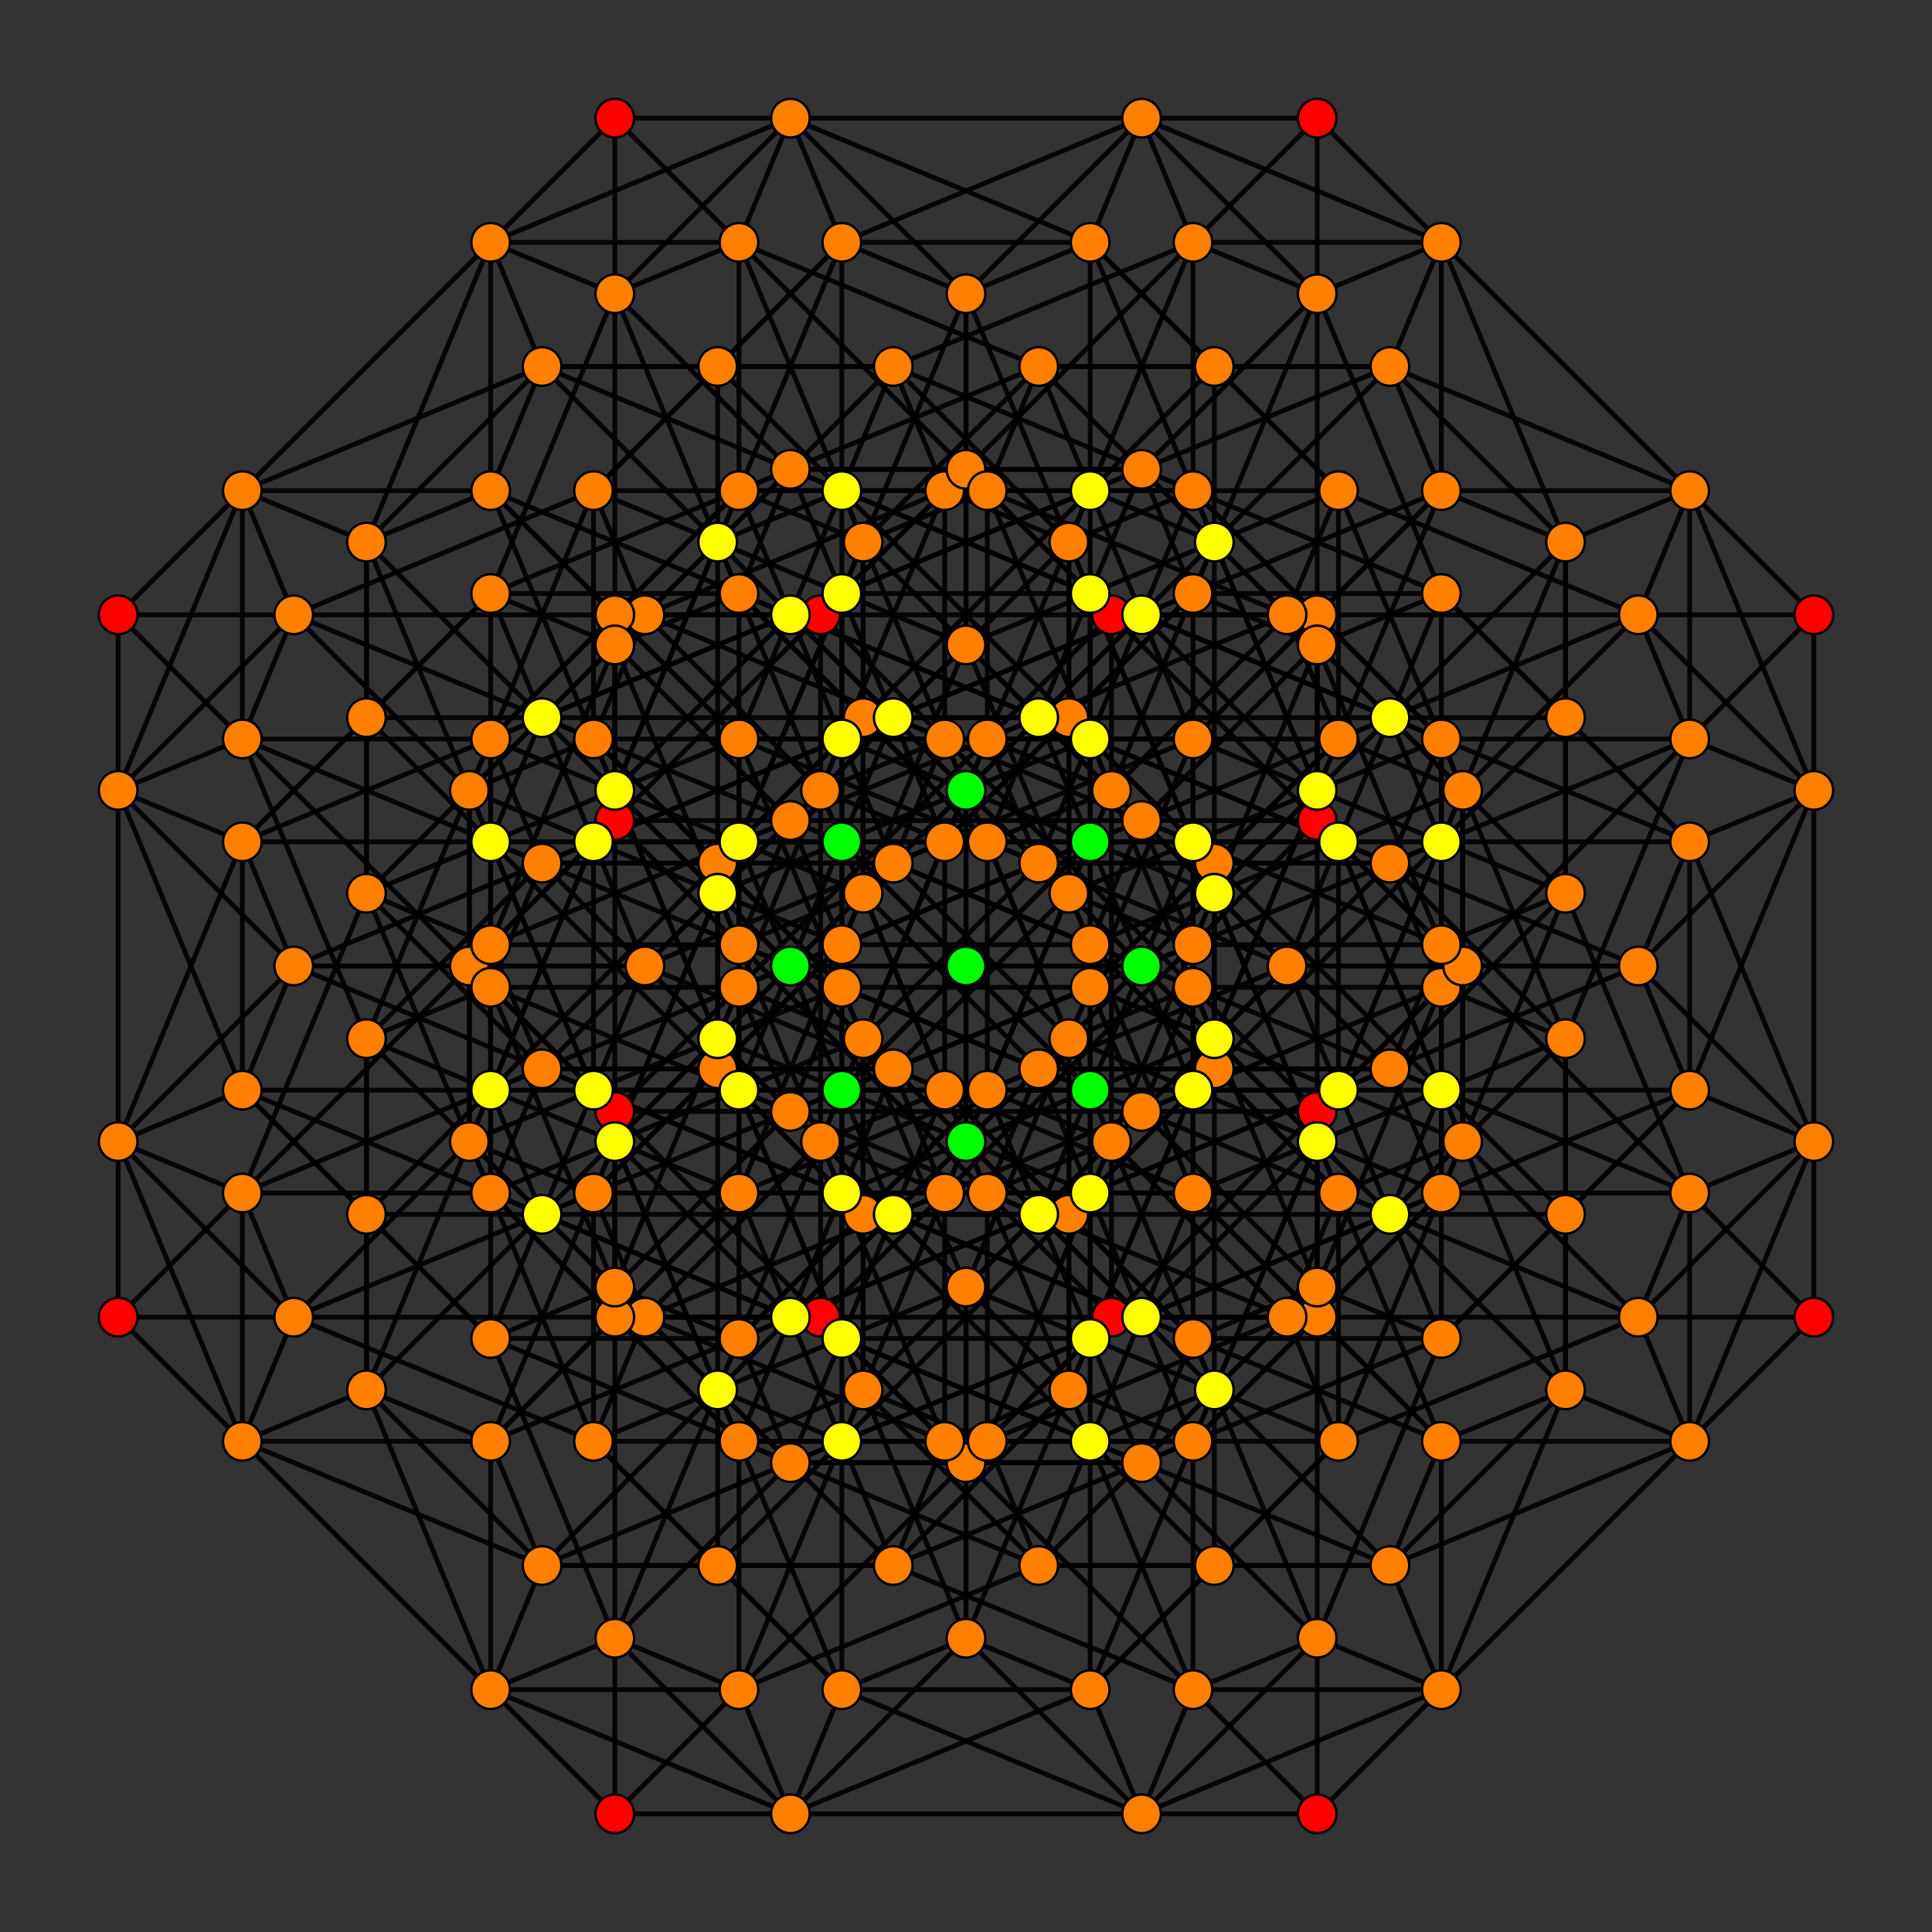 <?xml version="1.0" encoding="UTF-8" standalone="no"?>
<svg
xmlns="http://www.w3.org/2000/svg"
version="1.0"
width="1600" height="1600"
id="8-simplex_t34_A7.svg">
<rect width="100%" height="100%" fill="#333333" stroke="none"/>
<g style="stroke:#000000;stroke-width:4.0;stroke-opacity:0.90;">
<line x1="945.420" y1="1502.148" x2="988.012" y2="1399.321"/>
<line x1="945.420" y1="1502.148" x2="1090.839" y2="1356.729"/>
<line x1="945.420" y1="1502.148" x2="1193.667" y2="1399.321"/>
<line x1="945.420" y1="1502.148" x2="1090.839" y2="1502.148"/>
<line x1="945.420" y1="1502.148" x2="902.827" y2="1399.321"/>
<line x1="945.420" y1="1502.148" x2="800.000" y2="1356.729"/>
<line x1="945.420" y1="1502.148" x2="697.173" y2="1399.321"/>
<line x1="945.420" y1="1502.148" x2="654.580" y2="1502.148"/>
<line x1="988.012" y1="1399.321" x2="1090.839" y2="1356.729"/>
<line x1="988.012" y1="1399.321" x2="1193.667" y2="1399.321"/>
<line x1="988.012" y1="1399.321" x2="1090.839" y2="1502.148"/>
<line x1="988.012" y1="1399.321" x2="988.012" y2="1193.667"/>
<line x1="988.012" y1="1399.321" x2="885.185" y2="1151.074"/>
<line x1="988.012" y1="1399.321" x2="782.358" y2="1193.667"/>
<line x1="988.012" y1="1399.321" x2="739.765" y2="1296.494"/>
<line x1="1090.839" y1="1356.729" x2="1193.667" y2="1399.321"/>
<line x1="1090.839" y1="1356.729" x2="1090.839" y2="1502.148"/>
<line x1="1090.839" y1="1356.729" x2="1193.667" y2="1108.482"/>
<line x1="1090.839" y1="1356.729" x2="1090.839" y2="1065.889"/>
<line x1="1090.839" y1="1356.729" x2="988.012" y2="1108.482"/>
<line x1="1090.839" y1="1356.729" x2="945.420" y2="1211.309"/>
<line x1="1193.667" y1="1399.321" x2="1090.839" y2="1502.148"/>
<line x1="1193.667" y1="1399.321" x2="1399.321" y2="1193.667"/>
<line x1="1193.667" y1="1399.321" x2="1296.494" y2="1151.074"/>
<line x1="1193.667" y1="1399.321" x2="1193.667" y2="1193.667"/>
<line x1="1193.667" y1="1399.321" x2="1151.074" y2="1296.494"/>
<line x1="902.827" y1="1399.321" x2="902.827" y2="1193.667"/>
<line x1="902.827" y1="1399.321" x2="1005.655" y2="1151.074"/>
<line x1="902.827" y1="1399.321" x2="1108.482" y2="1193.667"/>
<line x1="902.827" y1="1399.321" x2="1005.655" y2="1296.494"/>
<line x1="902.827" y1="1399.321" x2="800.000" y2="1356.729"/>
<line x1="902.827" y1="1399.321" x2="697.173" y2="1399.321"/>
<line x1="902.827" y1="1399.321" x2="654.580" y2="1502.148"/>
<line x1="988.012" y1="1193.667" x2="945.420" y2="1090.839"/>
<line x1="988.012" y1="1193.667" x2="1090.839" y2="945.420"/>
<line x1="988.012" y1="1193.667" x2="1193.667" y2="988.012"/>
<line x1="988.012" y1="1193.667" x2="1090.839" y2="1090.839"/>
<line x1="988.012" y1="1193.667" x2="885.185" y2="1151.074"/>
<line x1="988.012" y1="1193.667" x2="782.358" y2="1193.667"/>
<line x1="988.012" y1="1193.667" x2="739.765" y2="1296.494"/>
<line x1="1193.667" y1="1108.482" x2="1151.074" y2="1005.655"/>
<line x1="1193.667" y1="1108.482" x2="1193.667" y2="902.827"/>
<line x1="1193.667" y1="1108.482" x2="1399.321" y2="902.827"/>
<line x1="1193.667" y1="1108.482" x2="1296.494" y2="1005.655"/>
<line x1="1193.667" y1="1108.482" x2="1090.839" y2="1065.889"/>
<line x1="1193.667" y1="1108.482" x2="988.012" y2="1108.482"/>
<line x1="1193.667" y1="1108.482" x2="945.420" y2="1211.309"/>
<line x1="1399.321" y1="1193.667" x2="1356.729" y2="1090.839"/>
<line x1="1399.321" y1="1193.667" x2="1399.321" y2="988.012"/>
<line x1="1399.321" y1="1193.667" x2="1502.148" y2="945.420"/>
<line x1="1399.321" y1="1193.667" x2="1502.148" y2="1090.839"/>
<line x1="1399.321" y1="1193.667" x2="1296.494" y2="1151.074"/>
<line x1="1399.321" y1="1193.667" x2="1193.667" y2="1193.667"/>
<line x1="1399.321" y1="1193.667" x2="1151.074" y2="1296.494"/>
<line x1="902.827" y1="1193.667" x2="1005.655" y2="1151.074"/>
<line x1="902.827" y1="1193.667" x2="1108.482" y2="1193.667"/>
<line x1="902.827" y1="1193.667" x2="1005.655" y2="1296.494"/>
<line x1="902.827" y1="1193.667" x2="945.420" y2="1090.839"/>
<line x1="902.827" y1="1193.667" x2="800.000" y2="945.420"/>
<line x1="902.827" y1="1193.667" x2="697.173" y2="988.012"/>
<line x1="902.827" y1="1193.667" x2="654.580" y2="1090.839"/>
<line x1="1005.655" y1="1151.074" x2="1108.482" y2="1193.667"/>
<line x1="1005.655" y1="1151.074" x2="1005.655" y2="1296.494"/>
<line x1="1005.655" y1="1151.074" x2="1151.074" y2="1005.655"/>
<line x1="1005.655" y1="1151.074" x2="1005.655" y2="860.235"/>
<line x1="1005.655" y1="1151.074" x2="902.827" y2="902.827"/>
<line x1="1005.655" y1="1151.074" x2="860.235" y2="1005.655"/>
<line x1="1108.482" y1="1193.667" x2="1005.655" y2="1296.494"/>
<line x1="1108.482" y1="1193.667" x2="1356.729" y2="1090.839"/>
<line x1="1108.482" y1="1193.667" x2="1211.309" y2="945.420"/>
<line x1="1108.482" y1="1193.667" x2="1108.482" y2="988.012"/>
<line x1="1108.482" y1="1193.667" x2="1065.889" y2="1090.839"/>
<line x1="1005.655" y1="1296.494" x2="1151.074" y2="1296.494"/>
<line x1="1005.655" y1="1296.494" x2="860.235" y2="1296.494"/>
<line x1="945.420" y1="1090.839" x2="1090.839" y2="945.420"/>
<line x1="945.420" y1="1090.839" x2="1193.667" y2="988.012"/>
<line x1="945.420" y1="1090.839" x2="1090.839" y2="1090.839"/>
<line x1="945.420" y1="1090.839" x2="800.000" y2="945.420"/>
<line x1="945.420" y1="1090.839" x2="697.173" y2="988.012"/>
<line x1="945.420" y1="1090.839" x2="654.580" y2="1090.839"/>
<line x1="1151.074" y1="1005.655" x2="1193.667" y2="902.827"/>
<line x1="1151.074" y1="1005.655" x2="1399.321" y2="902.827"/>
<line x1="1151.074" y1="1005.655" x2="1296.494" y2="1005.655"/>
<line x1="1151.074" y1="1005.655" x2="1005.655" y2="860.235"/>
<line x1="1151.074" y1="1005.655" x2="902.827" y2="902.827"/>
<line x1="1151.074" y1="1005.655" x2="860.235" y2="1005.655"/>
<line x1="1356.729" y1="1090.839" x2="1399.321" y2="988.012"/>
<line x1="1356.729" y1="1090.839" x2="1502.148" y2="945.420"/>
<line x1="1356.729" y1="1090.839" x2="1502.148" y2="1090.839"/>
<line x1="1356.729" y1="1090.839" x2="1211.309" y2="945.420"/>
<line x1="1356.729" y1="1090.839" x2="1108.482" y2="988.012"/>
<line x1="1356.729" y1="1090.839" x2="1065.889" y2="1090.839"/>
<line x1="1151.074" y1="1296.494" x2="1193.667" y2="1193.667"/>
<line x1="1151.074" y1="1296.494" x2="1296.494" y2="1151.074"/>
<line x1="1151.074" y1="1296.494" x2="1005.655" y2="1151.074"/>
<line x1="1151.074" y1="1296.494" x2="902.827" y2="1193.667"/>
<line x1="1151.074" y1="1296.494" x2="860.235" y2="1296.494"/>
<line x1="1090.839" y1="945.420" x2="1193.667" y2="988.012"/>
<line x1="1090.839" y1="945.420" x2="1090.839" y2="1090.839"/>
<line x1="1090.839" y1="945.420" x2="1193.667" y2="902.827"/>
<line x1="1090.839" y1="945.420" x2="1090.839" y2="654.580"/>
<line x1="1090.839" y1="945.420" x2="988.012" y2="697.173"/>
<line x1="1090.839" y1="945.420" x2="945.420" y2="800.000"/>
<line x1="1193.667" y1="988.012" x2="1090.839" y2="1090.839"/>
<line x1="1193.667" y1="988.012" x2="1399.321" y2="988.012"/>
<line x1="1193.667" y1="988.012" x2="1296.494" y2="739.765"/>
<line x1="1193.667" y1="988.012" x2="1193.667" y2="782.358"/>
<line x1="1193.667" y1="988.012" x2="1151.074" y2="885.185"/>
<line x1="1090.839" y1="1090.839" x2="1193.667" y2="1193.667"/>
<line x1="1090.839" y1="1090.839" x2="988.012" y2="988.012"/>
<line x1="1193.667" y1="902.827" x2="1399.321" y2="902.827"/>
<line x1="1193.667" y1="902.827" x2="1296.494" y2="1005.655"/>
<line x1="1193.667" y1="902.827" x2="1090.839" y2="654.580"/>
<line x1="1193.667" y1="902.827" x2="988.012" y2="697.173"/>
<line x1="1193.667" y1="902.827" x2="945.420" y2="800.000"/>
<line x1="1399.321" y1="988.012" x2="1502.148" y2="945.420"/>
<line x1="1399.321" y1="988.012" x2="1502.148" y2="1090.839"/>
<line x1="1399.321" y1="988.012" x2="1296.494" y2="739.765"/>
<line x1="1399.321" y1="988.012" x2="1193.667" y2="782.358"/>
<line x1="1399.321" y1="988.012" x2="1151.074" y2="885.185"/>
<line x1="1193.667" y1="1193.667" x2="1296.494" y2="1151.074"/>
<line x1="1193.667" y1="1193.667" x2="1090.839" y2="945.420"/>
<line x1="1193.667" y1="1193.667" x2="988.012" y2="988.012"/>
<line x1="1193.667" y1="1193.667" x2="945.420" y2="1090.839"/>
<line x1="1399.321" y1="902.827" x2="1296.494" y2="1005.655"/>
<line x1="1399.321" y1="902.827" x2="1502.148" y2="945.420"/>
<line x1="1399.321" y1="902.827" x2="1502.148" y2="654.580"/>
<line x1="1399.321" y1="902.827" x2="1399.321" y2="697.173"/>
<line x1="1399.321" y1="902.827" x2="1356.729" y2="800.000"/>
<line x1="1296.494" y1="1005.655" x2="1296.494" y2="1151.074"/>
<line x1="1296.494" y1="1005.655" x2="1296.494" y2="860.235"/>
<line x1="1502.148" y1="945.420" x2="1502.148" y2="1090.839"/>
<line x1="1502.148" y1="945.420" x2="1502.148" y2="654.580"/>
<line x1="1502.148" y1="945.420" x2="1399.321" y2="697.173"/>
<line x1="1502.148" y1="945.420" x2="1356.729" y2="800.000"/>
<line x1="1296.494" y1="1151.074" x2="1296.494" y2="860.235"/>
<line x1="1296.494" y1="1151.074" x2="1193.667" y2="902.827"/>
<line x1="1296.494" y1="1151.074" x2="1151.074" y2="1005.655"/>
<line x1="800.000" y1="1356.729" x2="697.173" y2="1108.482"/>
<line x1="800.000" y1="1356.729" x2="800.000" y2="1065.889"/>
<line x1="800.000" y1="1356.729" x2="902.827" y2="1108.482"/>
<line x1="800.000" y1="1356.729" x2="800.000" y2="1211.309"/>
<line x1="800.000" y1="1356.729" x2="697.173" y2="1399.321"/>
<line x1="800.000" y1="1356.729" x2="654.580" y2="1502.148"/>
<line x1="885.185" y1="1151.074" x2="739.765" y2="1005.654"/>
<line x1="885.185" y1="1151.074" x2="885.185" y2="860.235"/>
<line x1="885.185" y1="1151.074" x2="988.012" y2="902.827"/>
<line x1="885.185" y1="1151.074" x2="885.185" y2="1005.654"/>
<line x1="885.185" y1="1151.074" x2="782.358" y2="1193.667"/>
<line x1="885.185" y1="1151.074" x2="739.765" y2="1296.494"/>
<line x1="1090.839" y1="1065.889" x2="945.420" y2="920.470"/>
<line x1="1090.839" y1="1065.889" x2="988.012" y2="817.642"/>
<line x1="1090.839" y1="1065.889" x2="1193.667" y2="817.642"/>
<line x1="1090.839" y1="1065.889" x2="1090.839" y2="920.470"/>
<line x1="1090.839" y1="1065.889" x2="988.012" y2="1108.482"/>
<line x1="1090.839" y1="1065.889" x2="945.420" y2="1211.309"/>
<line x1="800.000" y1="945.420" x2="697.173" y2="902.827"/>
<line x1="800.000" y1="945.420" x2="800.000" y2="654.580"/>
<line x1="800.000" y1="945.420" x2="902.827" y2="697.173"/>
<line x1="800.000" y1="945.420" x2="800.000" y2="800.000"/>
<line x1="800.000" y1="945.420" x2="697.173" y2="988.012"/>
<line x1="800.000" y1="945.420" x2="654.580" y2="1090.839"/>
<line x1="1005.655" y1="860.235" x2="902.827" y2="817.642"/>
<line x1="1005.655" y1="860.235" x2="902.827" y2="611.988"/>
<line x1="1005.655" y1="860.235" x2="1108.482" y2="611.988"/>
<line x1="1005.655" y1="860.235" x2="1005.655" y2="714.815"/>
<line x1="1005.655" y1="860.235" x2="902.827" y2="902.827"/>
<line x1="1005.655" y1="860.235" x2="860.235" y2="1005.655"/>
<line x1="1211.309" y1="945.420" x2="1108.482" y2="902.827"/>
<line x1="1211.309" y1="945.420" x2="1108.482" y2="697.173"/>
<line x1="1211.309" y1="945.420" x2="1211.309" y2="654.580"/>
<line x1="1211.309" y1="945.420" x2="1211.309" y2="800.000"/>
<line x1="1211.309" y1="945.420" x2="1108.482" y2="988.012"/>
<line x1="1211.309" y1="945.420" x2="1065.889" y2="1090.839"/>
<line x1="1005.655" y1="1151.074" x2="902.827" y2="1108.482"/>
<line x1="1005.655" y1="1151.074" x2="1108.482" y2="902.827"/>
<line x1="1005.655" y1="1151.074" x2="860.235" y2="1296.494"/>
<line x1="1090.839" y1="654.580" x2="988.012" y2="611.988"/>
<line x1="1090.839" y1="654.580" x2="945.420" y2="509.161"/>
<line x1="1090.839" y1="654.580" x2="1193.667" y2="406.333"/>
<line x1="1090.839" y1="654.580" x2="1090.839" y2="509.161"/>
<line x1="1090.839" y1="654.580" x2="988.012" y2="697.173"/>
<line x1="1090.839" y1="654.580" x2="945.420" y2="800.000"/>
<line x1="1296.494" y1="739.765" x2="1193.667" y2="697.173"/>
<line x1="1296.494" y1="739.765" x2="1151.074" y2="594.346"/>
<line x1="1296.494" y1="739.765" x2="1296.494" y2="448.926"/>
<line x1="1296.494" y1="739.765" x2="1296.494" y2="594.346"/>
<line x1="1296.494" y1="739.765" x2="1193.667" y2="782.358"/>
<line x1="1296.494" y1="739.765" x2="1151.074" y2="885.185"/>
<line x1="1090.839" y1="945.420" x2="988.012" y2="902.827"/>
<line x1="1090.839" y1="945.420" x2="1193.667" y2="697.173"/>
<line x1="1090.839" y1="945.420" x2="988.012" y2="988.012"/>
<line x1="1502.148" y1="654.580" x2="1399.321" y2="611.988"/>
<line x1="1502.148" y1="654.580" x2="1356.729" y2="509.161"/>
<line x1="1502.148" y1="654.580" x2="1399.321" y2="406.333"/>
<line x1="1502.148" y1="654.580" x2="1502.148" y2="509.161"/>
<line x1="1502.148" y1="654.580" x2="1399.321" y2="697.173"/>
<line x1="1502.148" y1="654.580" x2="1356.729" y2="800.000"/>
<line x1="1296.494" y1="860.235" x2="1193.667" y2="817.642"/>
<line x1="1296.494" y1="860.235" x2="1151.074" y2="714.815"/>
<line x1="1296.494" y1="860.235" x2="1193.667" y2="611.988"/>
<line x1="1296.494" y1="860.235" x2="1399.321" y2="611.988"/>
<line x1="1296.494" y1="860.235" x2="1193.667" y2="902.827"/>
<line x1="1296.494" y1="860.235" x2="1151.074" y2="1005.655"/>
<line x1="697.173" y1="1108.482" x2="800.000" y2="1065.889"/>
<line x1="697.173" y1="1108.482" x2="902.827" y2="1108.482"/>
<line x1="697.173" y1="1108.482" x2="800.000" y2="1211.309"/>
<line x1="697.173" y1="1108.482" x2="739.765" y2="1005.654"/>
<line x1="697.173" y1="1108.482" x2="697.173" y2="902.827"/>
<line x1="697.173" y1="1108.482" x2="491.518" y2="902.827"/>
<line x1="697.173" y1="1108.482" x2="448.926" y2="1005.654"/>
<line x1="800.000" y1="1065.889" x2="902.827" y2="1108.482"/>
<line x1="800.000" y1="1065.889" x2="800.000" y2="1211.309"/>
<line x1="800.000" y1="1065.889" x2="945.420" y2="920.470"/>
<line x1="800.000" y1="1065.889" x2="902.827" y2="817.642"/>
<line x1="800.000" y1="1065.889" x2="697.173" y2="817.642"/>
<line x1="800.000" y1="1065.889" x2="654.580" y2="920.470"/>
<line x1="902.827" y1="1108.482" x2="800.000" y2="1211.309"/>
<line x1="902.827" y1="1108.482" x2="1151.074" y2="1005.655"/>
<line x1="902.827" y1="1108.482" x2="1108.482" y2="902.827"/>
<line x1="902.827" y1="1108.482" x2="902.827" y2="902.827"/>
<line x1="902.827" y1="1108.482" x2="860.235" y2="1005.655"/>
<line x1="800.000" y1="1211.309" x2="945.420" y2="1211.309"/>
<line x1="800.000" y1="1211.309" x2="654.580" y2="1211.309"/>
<line x1="739.765" y1="1005.654" x2="885.185" y2="860.235"/>
<line x1="739.765" y1="1005.654" x2="988.012" y2="902.827"/>
<line x1="739.765" y1="1005.654" x2="885.185" y2="1005.654"/>
<line x1="739.765" y1="1005.654" x2="697.173" y2="902.827"/>
<line x1="739.765" y1="1005.654" x2="491.518" y2="902.827"/>
<line x1="739.765" y1="1005.654" x2="448.926" y2="1005.654"/>
<line x1="945.420" y1="920.470" x2="988.012" y2="817.642"/>
<line x1="945.420" y1="920.470" x2="1193.667" y2="817.642"/>
<line x1="945.420" y1="920.470" x2="1090.839" y2="920.470"/>
<line x1="945.420" y1="920.470" x2="902.827" y2="817.642"/>
<line x1="945.420" y1="920.470" x2="697.173" y2="817.642"/>
<line x1="945.420" y1="920.470" x2="654.580" y2="920.470"/>
<line x1="1151.074" y1="1005.655" x2="1108.482" y2="902.827"/>
<line x1="945.420" y1="1211.309" x2="988.012" y2="1108.482"/>
<line x1="945.420" y1="1211.309" x2="902.827" y2="1108.482"/>
<line x1="945.420" y1="1211.309" x2="697.173" y2="1108.482"/>
<line x1="945.420" y1="1211.309" x2="654.580" y2="1211.309"/>
<line x1="885.185" y1="860.235" x2="988.012" y2="902.827"/>
<line x1="885.185" y1="860.235" x2="885.185" y2="1005.654"/>
<line x1="885.185" y1="860.235" x2="988.012" y2="817.642"/>
<line x1="885.185" y1="860.235" x2="988.012" y2="611.988"/>
<line x1="885.185" y1="860.235" x2="782.358" y2="611.988"/>
<line x1="885.185" y1="860.235" x2="739.765" y2="714.815"/>
<line x1="988.012" y1="902.827" x2="885.185" y2="1005.654"/>
<line x1="988.012" y1="902.827" x2="1193.667" y2="902.827"/>
<line x1="988.012" y1="902.827" x2="1193.667" y2="697.173"/>
<line x1="988.012" y1="902.827" x2="988.012" y2="697.173"/>
<line x1="988.012" y1="902.827" x2="945.420" y2="800.000"/>
<line x1="885.185" y1="1005.654" x2="988.012" y2="1108.482"/>
<line x1="885.185" y1="1005.654" x2="782.358" y2="902.827"/>
<line x1="988.012" y1="817.642" x2="1193.667" y2="817.642"/>
<line x1="988.012" y1="817.642" x2="1090.839" y2="920.470"/>
<line x1="988.012" y1="817.642" x2="988.012" y2="611.988"/>
<line x1="988.012" y1="817.642" x2="782.358" y2="611.988"/>
<line x1="988.012" y1="817.642" x2="739.765" y2="714.815"/>
<line x1="1193.667" y1="902.827" x2="1193.667" y2="697.173"/>
<line x1="988.012" y1="1108.482" x2="988.012" y2="902.827"/>
<line x1="988.012" y1="1108.482" x2="782.358" y2="902.827"/>
<line x1="988.012" y1="1108.482" x2="739.765" y2="1005.654"/>
<line x1="1193.667" y1="817.642" x2="1090.839" y2="920.470"/>
<line x1="1193.667" y1="817.642" x2="1399.321" y2="611.988"/>
<line x1="1193.667" y1="817.642" x2="1193.667" y2="611.988"/>
<line x1="1193.667" y1="817.642" x2="1151.074" y2="714.815"/>
<line x1="697.173" y1="902.827" x2="800.000" y2="654.580"/>
<line x1="697.173" y1="902.827" x2="902.827" y2="697.173"/>
<line x1="697.173" y1="902.827" x2="800.000" y2="800.000"/>
<line x1="697.173" y1="902.827" x2="491.518" y2="902.827"/>
<line x1="697.173" y1="902.827" x2="448.926" y2="1005.654"/>
<line x1="902.827" y1="817.642" x2="902.827" y2="611.988"/>
<line x1="902.827" y1="817.642" x2="1108.482" y2="611.988"/>
<line x1="902.827" y1="817.642" x2="1005.655" y2="714.815"/>
<line x1="902.827" y1="817.642" x2="697.173" y2="817.642"/>
<line x1="902.827" y1="817.642" x2="654.580" y2="920.470"/>
<line x1="1108.482" y1="902.827" x2="1108.482" y2="697.173"/>
<line x1="1108.482" y1="902.827" x2="1211.309" y2="654.580"/>
<line x1="1108.482" y1="902.827" x2="1211.309" y2="800.000"/>
<line x1="1108.482" y1="902.827" x2="902.827" y2="902.827"/>
<line x1="1108.482" y1="902.827" x2="860.235" y2="1005.655"/>
<line x1="902.827" y1="1108.482" x2="1005.655" y2="860.235"/>
<line x1="902.827" y1="1108.482" x2="654.580" y2="1211.309"/>
<line x1="988.012" y1="611.988" x2="945.420" y2="509.161"/>
<line x1="988.012" y1="611.988" x2="1193.667" y2="406.333"/>
<line x1="988.012" y1="611.988" x2="1090.839" y2="509.161"/>
<line x1="988.012" y1="611.988" x2="782.358" y2="611.988"/>
<line x1="988.012" y1="611.988" x2="739.765" y2="714.815"/>
<line x1="1193.667" y1="697.173" x2="1151.074" y2="594.346"/>
<line x1="1193.667" y1="697.173" x2="1296.494" y2="448.926"/>
<line x1="1193.667" y1="697.173" x2="1296.494" y2="594.346"/>
<line x1="1193.667" y1="697.173" x2="988.012" y2="697.173"/>
<line x1="1193.667" y1="697.173" x2="945.420" y2="800.000"/>
<line x1="988.012" y1="902.827" x2="1090.839" y2="654.580"/>
<line x1="988.012" y1="902.827" x2="782.358" y2="902.827"/>
<line x1="1399.321" y1="611.988" x2="1356.729" y2="509.161"/>
<line x1="1399.321" y1="611.988" x2="1399.321" y2="406.333"/>
<line x1="1399.321" y1="611.988" x2="1502.148" y2="509.161"/>
<line x1="1399.321" y1="611.988" x2="1193.667" y2="611.988"/>
<line x1="1399.321" y1="611.988" x2="1151.074" y2="714.815"/>
<line x1="800.000" y1="654.580" x2="902.827" y2="697.173"/>
<line x1="800.000" y1="654.580" x2="800.000" y2="800.000"/>
<line x1="800.000" y1="654.580" x2="902.827" y2="611.988"/>
<line x1="800.000" y1="654.580" x2="945.420" y2="509.161"/>
<line x1="800.000" y1="654.580" x2="697.173" y2="406.333"/>
<line x1="800.000" y1="654.580" x2="654.580" y2="509.161"/>
<line x1="902.827" y1="697.173" x2="800.000" y2="800.000"/>
<line x1="902.827" y1="697.173" x2="1108.482" y2="697.173"/>
<line x1="902.827" y1="697.173" x2="1151.074" y2="594.346"/>
<line x1="902.827" y1="697.173" x2="902.827" y2="491.518"/>
<line x1="902.827" y1="697.173" x2="860.235" y2="594.346"/>
<line x1="800.000" y1="800.000" x2="902.827" y2="902.827"/>
<line x1="800.000" y1="800.000" x2="945.420" y2="800.000"/>
<line x1="800.000" y1="800.000" x2="697.173" y2="697.173"/>
<line x1="800.000" y1="800.000" x2="654.580" y2="800.000"/>
<line x1="902.827" y1="611.988" x2="1108.482" y2="611.988"/>
<line x1="902.827" y1="611.988" x2="1005.655" y2="714.815"/>
<line x1="902.827" y1="611.988" x2="945.420" y2="509.161"/>
<line x1="902.827" y1="611.988" x2="697.173" y2="406.333"/>
<line x1="902.827" y1="611.988" x2="654.580" y2="509.161"/>
<line x1="1108.482" y1="697.173" x2="1211.309" y2="654.580"/>
<line x1="1108.482" y1="697.173" x2="1211.309" y2="800.000"/>
<line x1="1108.482" y1="697.173" x2="1151.074" y2="594.346"/>
<line x1="1108.482" y1="697.173" x2="902.827" y2="491.518"/>
<line x1="1108.482" y1="697.173" x2="860.235" y2="594.346"/>
<line x1="902.827" y1="902.827" x2="945.420" y2="800.000"/>
<line x1="902.827" y1="902.827" x2="697.173" y2="697.173"/>
<line x1="902.827" y1="902.827" x2="654.580" y2="800.000"/>
<line x1="1108.482" y1="611.988" x2="1005.655" y2="714.815"/>
<line x1="1108.482" y1="611.988" x2="1211.309" y2="654.580"/>
<line x1="1108.482" y1="611.988" x2="1356.729" y2="509.161"/>
<line x1="1108.482" y1="611.988" x2="1108.482" y2="406.333"/>
<line x1="1108.482" y1="611.988" x2="1065.889" y2="509.161"/>
<line x1="1005.655" y1="714.815" x2="1151.074" y2="714.815"/>
<line x1="1005.655" y1="714.815" x2="860.235" y2="714.815"/>
<line x1="1211.309" y1="654.580" x2="1211.309" y2="800.000"/>
<line x1="1211.309" y1="654.580" x2="1356.729" y2="509.161"/>
<line x1="1211.309" y1="654.580" x2="1108.482" y2="406.333"/>
<line x1="1211.309" y1="654.580" x2="1065.889" y2="509.161"/>
<line x1="1005.655" y1="860.235" x2="1108.482" y2="902.827"/>
<line x1="1005.655" y1="860.235" x2="1151.074" y2="714.815"/>
<line x1="1005.655" y1="860.235" x2="860.235" y2="714.815"/>
<line x1="1211.309" y1="800.000" x2="1356.729" y2="800.000"/>
<line x1="1211.309" y1="800.000" x2="1065.889" y2="800.000"/>
<line x1="1108.482" y1="902.827" x2="1356.729" y2="800.000"/>
<line x1="1108.482" y1="902.827" x2="1065.889" y2="800.000"/>
<line x1="945.420" y1="509.161" x2="1193.667" y2="406.333"/>
<line x1="945.420" y1="509.161" x2="1090.839" y2="509.161"/>
<line x1="945.420" y1="509.161" x2="697.173" y2="406.333"/>
<line x1="945.420" y1="509.161" x2="654.580" y2="509.161"/>
<line x1="1151.074" y1="594.346" x2="1296.494" y2="448.926"/>
<line x1="1151.074" y1="594.346" x2="1296.494" y2="594.346"/>
<line x1="1151.074" y1="594.346" x2="902.827" y2="491.518"/>
<line x1="1151.074" y1="594.346" x2="860.235" y2="594.346"/>
<line x1="945.420" y1="800.000" x2="697.173" y2="697.173"/>
<line x1="945.420" y1="800.000" x2="654.580" y2="800.000"/>
<line x1="1356.729" y1="509.161" x2="1399.321" y2="406.333"/>
<line x1="1356.729" y1="509.161" x2="1502.148" y2="509.161"/>
<line x1="1356.729" y1="509.161" x2="1108.482" y2="406.333"/>
<line x1="1356.729" y1="509.161" x2="1065.889" y2="509.161"/>
<line x1="1151.074" y1="714.815" x2="1193.667" y2="611.988"/>
<line x1="1151.074" y1="714.815" x2="902.827" y2="611.988"/>
<line x1="1151.074" y1="714.815" x2="860.235" y2="714.815"/>
<line x1="1356.729" y1="800.000" x2="1399.321" y2="697.173"/>
<line x1="1356.729" y1="800.000" x2="1108.482" y2="697.173"/>
<line x1="1356.729" y1="800.000" x2="1065.889" y2="800.000"/>
<line x1="1193.667" y1="406.333" x2="1090.839" y2="509.161"/>
<line x1="1193.667" y1="406.333" x2="1296.494" y2="448.926"/>
<line x1="1193.667" y1="406.333" x2="1399.321" y2="406.333"/>
<line x1="1193.667" y1="406.333" x2="1193.667" y2="200.679"/>
<line x1="1193.667" y1="406.333" x2="1151.074" y2="303.506"/>
<line x1="1090.839" y1="509.161" x2="1193.667" y2="611.988"/>
<line x1="1090.839" y1="509.161" x2="988.012" y2="406.333"/>
<line x1="1296.494" y1="448.926" x2="1296.494" y2="594.346"/>
<line x1="1296.494" y1="448.926" x2="1399.321" y2="406.333"/>
<line x1="1296.494" y1="448.926" x2="1193.667" y2="200.679"/>
<line x1="1296.494" y1="448.926" x2="1151.074" y2="303.506"/>
<line x1="1090.839" y1="654.580" x2="1193.667" y2="697.173"/>
<line x1="1090.839" y1="654.580" x2="1193.667" y2="611.988"/>
<line x1="1090.839" y1="654.580" x2="988.012" y2="406.333"/>
<line x1="1296.494" y1="594.346" x2="1399.321" y2="697.173"/>
<line x1="1296.494" y1="594.346" x2="1193.667" y2="491.518"/>
<line x1="1193.667" y1="697.173" x2="1399.321" y2="697.173"/>
<line x1="1193.667" y1="697.173" x2="1193.667" y2="491.518"/>
<line x1="1399.321" y1="406.333" x2="1502.148" y2="509.161"/>
<line x1="1399.321" y1="406.333" x2="1193.667" y2="200.679"/>
<line x1="1399.321" y1="406.333" x2="1151.074" y2="303.506"/>
<line x1="1193.667" y1="611.988" x2="988.012" y2="406.333"/>
<line x1="1193.667" y1="611.988" x2="945.420" y2="509.161"/>
<line x1="1399.321" y1="697.173" x2="1193.667" y2="491.518"/>
<line x1="1399.321" y1="697.173" x2="1151.074" y2="594.346"/>
<line x1="697.173" y1="1399.321" x2="491.518" y2="1193.667"/>
<line x1="697.173" y1="1399.321" x2="594.346" y2="1151.074"/>
<line x1="697.173" y1="1399.321" x2="697.173" y2="1193.667"/>
<line x1="697.173" y1="1399.321" x2="594.346" y2="1296.494"/>
<line x1="697.173" y1="1399.321" x2="654.580" y2="1502.148"/>
<line x1="782.358" y1="1193.667" x2="534.111" y2="1090.839"/>
<line x1="782.358" y1="1193.667" x2="679.530" y2="945.420"/>
<line x1="782.358" y1="1193.667" x2="782.358" y2="988.012"/>
<line x1="782.358" y1="1193.667" x2="679.530" y2="1090.839"/>
<line x1="782.358" y1="1193.667" x2="739.765" y2="1296.494"/>
<line x1="697.173" y1="988.012" x2="491.518" y2="988.012"/>
<line x1="697.173" y1="988.012" x2="594.346" y2="739.765"/>
<line x1="697.173" y1="988.012" x2="697.173" y2="782.358"/>
<line x1="697.173" y1="988.012" x2="594.346" y2="885.185"/>
<line x1="697.173" y1="988.012" x2="654.580" y2="1090.839"/>
<line x1="902.827" y1="902.827" x2="697.173" y2="902.827"/>
<line x1="902.827" y1="902.827" x2="902.827" y2="697.173"/>
<line x1="902.827" y1="902.827" x2="860.235" y2="1005.655"/>
<line x1="1108.482" y1="988.012" x2="902.827" y2="988.012"/>
<line x1="1108.482" y1="988.012" x2="902.827" y2="782.358"/>
<line x1="1108.482" y1="988.012" x2="1005.654" y2="739.765"/>
<line x1="1108.482" y1="988.012" x2="1005.654" y2="885.185"/>
<line x1="1108.482" y1="988.012" x2="1065.889" y2="1090.839"/>
<line x1="902.827" y1="1193.667" x2="697.173" y2="1193.667"/>
<line x1="902.827" y1="1193.667" x2="902.827" y2="988.012"/>
<line x1="902.827" y1="1193.667" x2="860.235" y2="1296.494"/>
<line x1="988.012" y1="697.173" x2="782.358" y2="697.173"/>
<line x1="988.012" y1="697.173" x2="739.765" y2="594.346"/>
<line x1="988.012" y1="697.173" x2="988.012" y2="491.518"/>
<line x1="988.012" y1="697.173" x2="885.185" y2="594.346"/>
<line x1="988.012" y1="697.173" x2="945.420" y2="800.000"/>
<line x1="1193.667" y1="782.358" x2="988.012" y2="782.358"/>
<line x1="1193.667" y1="782.358" x2="945.420" y2="679.530"/>
<line x1="1193.667" y1="782.358" x2="1090.839" y2="534.111"/>
<line x1="1193.667" y1="782.358" x2="1090.839" y2="679.530"/>
<line x1="1193.667" y1="782.358" x2="1151.074" y2="885.185"/>
<line x1="988.012" y1="988.012" x2="782.358" y2="988.012"/>
<line x1="988.012" y1="988.012" x2="739.765" y2="885.185"/>
<line x1="988.012" y1="988.012" x2="885.185" y2="739.765"/>
<line x1="988.012" y1="988.012" x2="988.012" y2="782.358"/>
<line x1="988.012" y1="988.012" x2="945.420" y2="1090.839"/>
<line x1="491.518" y1="902.827" x2="388.691" y2="945.420"/>
<line x1="491.518" y1="902.827" x2="388.691" y2="654.580"/>
<line x1="491.518" y1="902.827" x2="491.518" y2="697.173"/>
<line x1="491.518" y1="902.827" x2="388.691" y2="800.000"/>
<line x1="491.518" y1="902.827" x2="448.926" y2="1005.654"/>
<line x1="697.173" y1="817.642" x2="594.346" y2="860.235"/>
<line x1="697.173" y1="817.642" x2="491.518" y2="611.988"/>
<line x1="697.173" y1="817.642" x2="697.173" y2="611.988"/>
<line x1="697.173" y1="817.642" x2="594.346" y2="714.815"/>
<line x1="697.173" y1="817.642" x2="654.580" y2="920.470"/>
<line x1="902.827" y1="902.827" x2="800.000" y2="945.420"/>
<line x1="902.827" y1="902.827" x2="800.000" y2="654.580"/>
<line x1="697.173" y1="1108.482" x2="594.346" y2="1151.074"/>
<line x1="697.173" y1="1108.482" x2="594.346" y2="860.235"/>
<line x1="697.173" y1="1108.482" x2="654.580" y2="1211.309"/>
<line x1="782.358" y1="611.988" x2="679.530" y2="654.580"/>
<line x1="782.358" y1="611.988" x2="534.111" y2="509.161"/>
<line x1="782.358" y1="611.988" x2="782.358" y2="406.333"/>
<line x1="782.358" y1="611.988" x2="679.530" y2="509.161"/>
<line x1="782.358" y1="611.988" x2="739.765" y2="714.815"/>
<line x1="988.012" y1="697.173" x2="885.185" y2="739.765"/>
<line x1="988.012" y1="697.173" x2="885.185" y2="448.926"/>
<line x1="782.358" y1="902.827" x2="679.530" y2="945.420"/>
<line x1="782.358" y1="902.827" x2="534.111" y2="800.000"/>
<line x1="782.358" y1="902.827" x2="679.530" y2="654.580"/>
<line x1="782.358" y1="902.827" x2="782.358" y2="697.173"/>
<line x1="782.358" y1="902.827" x2="739.765" y2="1005.654"/>
<line x1="697.173" y1="406.333" x2="594.346" y2="448.926"/>
<line x1="697.173" y1="406.333" x2="491.518" y2="406.333"/>
<line x1="697.173" y1="406.333" x2="697.173" y2="200.679"/>
<line x1="697.173" y1="406.333" x2="594.346" y2="303.506"/>
<line x1="697.173" y1="406.333" x2="654.580" y2="509.161"/>
<line x1="902.827" y1="491.518" x2="800.000" y2="534.111"/>
<line x1="902.827" y1="491.518" x2="697.173" y2="491.518"/>
<line x1="902.827" y1="491.518" x2="800.000" y2="243.271"/>
<line x1="902.827" y1="491.518" x2="800.000" y2="388.691"/>
<line x1="902.827" y1="491.518" x2="860.235" y2="594.346"/>
<line x1="697.173" y1="697.173" x2="594.346" y2="739.765"/>
<line x1="697.173" y1="697.173" x2="491.518" y2="697.173"/>
<line x1="697.173" y1="697.173" x2="594.346" y2="448.926"/>
<line x1="697.173" y1="697.173" x2="697.173" y2="491.518"/>
<line x1="697.173" y1="697.173" x2="654.580" y2="800.000"/>
<line x1="1108.482" y1="406.333" x2="1005.654" y2="448.926"/>
<line x1="1108.482" y1="406.333" x2="902.827" y2="406.333"/>
<line x1="1108.482" y1="406.333" x2="902.827" y2="200.679"/>
<line x1="1108.482" y1="406.333" x2="1005.654" y2="303.506"/>
<line x1="1108.482" y1="406.333" x2="1065.889" y2="509.161"/>
<line x1="902.827" y1="611.988" x2="697.173" y2="611.988"/>
<line x1="902.827" y1="611.988" x2="902.827" y2="406.333"/>
<line x1="902.827" y1="611.988" x2="860.235" y2="714.815"/>
<line x1="1108.482" y1="697.173" x2="1005.654" y2="739.765"/>
<line x1="1108.482" y1="697.173" x2="1005.654" y2="448.926"/>
<line x1="1108.482" y1="697.173" x2="1065.889" y2="800.000"/>
<line x1="1193.667" y1="200.679" x2="1090.839" y2="243.271"/>
<line x1="1193.667" y1="200.679" x2="988.012" y2="200.679"/>
<line x1="1193.667" y1="200.679" x2="945.420" y2="97.852"/>
<line x1="1193.667" y1="200.679" x2="1090.839" y2="97.852"/>
<line x1="1193.667" y1="200.679" x2="1151.074" y2="303.506"/>
<line x1="988.012" y1="406.333" x2="885.185" y2="448.926"/>
<line x1="988.012" y1="406.333" x2="782.358" y2="406.333"/>
<line x1="988.012" y1="406.333" x2="739.765" y2="303.506"/>
<line x1="988.012" y1="406.333" x2="988.012" y2="200.679"/>
<line x1="988.012" y1="406.333" x2="945.420" y2="509.161"/>
<line x1="1193.667" y1="491.518" x2="1090.839" y2="534.111"/>
<line x1="1193.667" y1="491.518" x2="988.012" y2="491.518"/>
<line x1="1193.667" y1="491.518" x2="945.420" y2="388.691"/>
<line x1="1193.667" y1="491.518" x2="1090.839" y2="243.271"/>
<line x1="1193.667" y1="491.518" x2="1151.074" y2="594.346"/>
<line x1="491.518" y1="1193.667" x2="594.346" y2="1151.074"/>
<line x1="491.518" y1="1193.667" x2="697.173" y2="1193.667"/>
<line x1="491.518" y1="1193.667" x2="594.346" y2="1296.494"/>
<line x1="491.518" y1="1193.667" x2="534.111" y2="1090.839"/>
<line x1="491.518" y1="1193.667" x2="491.518" y2="988.012"/>
<line x1="491.518" y1="1193.667" x2="388.691" y2="945.420"/>
<line x1="491.518" y1="1193.667" x2="243.271" y2="1090.839"/>
<line x1="594.346" y1="1151.074" x2="697.173" y2="1193.667"/>
<line x1="594.346" y1="1151.074" x2="594.346" y2="1296.494"/>
<line x1="594.346" y1="1151.074" x2="739.765" y2="1005.654"/>
<line x1="594.346" y1="1151.074" x2="697.173" y2="902.827"/>
<line x1="594.346" y1="1151.074" x2="594.346" y2="860.235"/>
<line x1="594.346" y1="1151.074" x2="448.926" y2="1005.654"/>
<line x1="697.173" y1="1193.667" x2="594.346" y2="1296.494"/>
<line x1="697.173" y1="1193.667" x2="945.420" y2="1090.839"/>
<line x1="697.173" y1="1193.667" x2="902.827" y2="988.012"/>
<line x1="697.173" y1="1193.667" x2="800.000" y2="945.420"/>
<line x1="697.173" y1="1193.667" x2="654.580" y2="1090.839"/>
<line x1="594.346" y1="1296.494" x2="739.765" y2="1296.494"/>
<line x1="594.346" y1="1296.494" x2="448.926" y2="1296.494"/>
<line x1="534.111" y1="1090.839" x2="679.530" y2="945.420"/>
<line x1="534.111" y1="1090.839" x2="782.358" y2="988.012"/>
<line x1="534.111" y1="1090.839" x2="679.530" y2="1090.839"/>
<line x1="534.111" y1="1090.839" x2="491.518" y2="988.012"/>
<line x1="534.111" y1="1090.839" x2="388.691" y2="945.420"/>
<line x1="534.111" y1="1090.839" x2="243.271" y2="1090.839"/>
<line x1="739.765" y1="1005.654" x2="594.346" y2="860.235"/>
<line x1="945.420" y1="1090.839" x2="902.827" y2="988.012"/>
<line x1="739.765" y1="1296.494" x2="697.173" y2="1193.667"/>
<line x1="739.765" y1="1296.494" x2="594.346" y2="1151.074"/>
<line x1="739.765" y1="1296.494" x2="448.926" y2="1296.494"/>
<line x1="679.530" y1="945.420" x2="782.358" y2="988.012"/>
<line x1="679.530" y1="945.420" x2="679.530" y2="1090.839"/>
<line x1="679.530" y1="945.420" x2="782.358" y2="697.173"/>
<line x1="679.530" y1="945.420" x2="679.530" y2="654.580"/>
<line x1="679.530" y1="945.420" x2="534.111" y2="800.000"/>
<line x1="782.358" y1="988.012" x2="679.530" y2="1090.839"/>
<line x1="782.358" y1="988.012" x2="988.012" y2="782.358"/>
<line x1="782.358" y1="988.012" x2="885.185" y2="739.765"/>
<line x1="782.358" y1="988.012" x2="739.765" y2="885.185"/>
<line x1="491.518" y1="988.012" x2="594.346" y2="739.765"/>
<line x1="491.518" y1="988.012" x2="697.173" y2="782.358"/>
<line x1="491.518" y1="988.012" x2="594.346" y2="885.185"/>
<line x1="491.518" y1="988.012" x2="388.691" y2="945.420"/>
<line x1="491.518" y1="988.012" x2="243.271" y2="1090.839"/>
<line x1="697.173" y1="902.827" x2="697.173" y2="697.173"/>
<line x1="697.173" y1="902.827" x2="594.346" y2="860.235"/>
<line x1="902.827" y1="988.012" x2="902.827" y2="782.358"/>
<line x1="902.827" y1="988.012" x2="1005.654" y2="739.765"/>
<line x1="902.827" y1="988.012" x2="1005.654" y2="885.185"/>
<line x1="902.827" y1="988.012" x2="800.000" y2="945.420"/>
<line x1="902.827" y1="988.012" x2="654.580" y2="1090.839"/>
<line x1="697.173" y1="1193.667" x2="697.173" y2="988.012"/>
<line x1="697.173" y1="1193.667" x2="448.926" y2="1296.494"/>
<line x1="782.358" y1="697.173" x2="739.765" y2="594.346"/>
<line x1="782.358" y1="697.173" x2="988.012" y2="491.518"/>
<line x1="782.358" y1="697.173" x2="885.185" y2="594.346"/>
<line x1="782.358" y1="697.173" x2="679.530" y2="654.580"/>
<line x1="782.358" y1="697.173" x2="534.111" y2="800.000"/>
<line x1="988.012" y1="782.358" x2="945.420" y2="679.530"/>
<line x1="988.012" y1="782.358" x2="1090.839" y2="534.111"/>
<line x1="988.012" y1="782.358" x2="1090.839" y2="679.530"/>
<line x1="988.012" y1="782.358" x2="885.185" y2="739.765"/>
<line x1="988.012" y1="782.358" x2="739.765" y2="885.185"/>
<line x1="594.346" y1="739.765" x2="697.173" y2="782.358"/>
<line x1="594.346" y1="739.765" x2="594.346" y2="885.185"/>
<line x1="594.346" y1="739.765" x2="739.765" y2="594.346"/>
<line x1="594.346" y1="739.765" x2="594.346" y2="448.926"/>
<line x1="594.346" y1="739.765" x2="448.926" y2="594.346"/>
<line x1="697.173" y1="782.358" x2="594.346" y2="885.185"/>
<line x1="697.173" y1="782.358" x2="902.827" y2="782.358"/>
<line x1="697.173" y1="782.358" x2="945.420" y2="679.530"/>
<line x1="697.173" y1="782.358" x2="800.000" y2="534.111"/>
<line x1="697.173" y1="782.358" x2="654.580" y2="679.530"/>
<line x1="594.346" y1="885.185" x2="739.765" y2="885.185"/>
<line x1="594.346" y1="885.185" x2="448.926" y2="885.185"/>
<line x1="697.173" y1="697.173" x2="902.827" y2="697.173"/>
<line x1="697.173" y1="697.173" x2="739.765" y2="594.346"/>
<line x1="697.173" y1="697.173" x2="448.926" y2="594.346"/>
<line x1="902.827" y1="782.358" x2="1005.654" y2="739.765"/>
<line x1="902.827" y1="782.358" x2="1005.654" y2="885.185"/>
<line x1="902.827" y1="782.358" x2="945.420" y2="679.530"/>
<line x1="902.827" y1="782.358" x2="800.000" y2="534.111"/>
<line x1="902.827" y1="782.358" x2="654.580" y2="679.530"/>
<line x1="697.173" y1="988.012" x2="902.827" y2="988.012"/>
<line x1="697.173" y1="988.012" x2="739.765" y2="885.185"/>
<line x1="697.173" y1="988.012" x2="448.926" y2="885.185"/>
<line x1="902.827" y1="697.173" x2="1005.654" y2="739.765"/>
<line x1="902.827" y1="697.173" x2="1005.654" y2="448.926"/>
<line x1="1005.654" y1="739.765" x2="1005.654" y2="885.185"/>
<line x1="1005.654" y1="739.765" x2="1151.074" y2="594.346"/>
<line x1="1005.654" y1="739.765" x2="1005.654" y2="448.926"/>
<line x1="1005.654" y1="739.765" x2="860.235" y2="594.346"/>
<line x1="800.000" y1="945.420" x2="945.420" y2="800.000"/>
<line x1="800.000" y1="945.420" x2="654.580" y2="800.000"/>
<line x1="1005.654" y1="885.185" x2="1151.074" y2="885.185"/>
<line x1="1005.654" y1="885.185" x2="860.235" y2="885.185"/>
<line x1="902.827" y1="988.012" x2="1151.074" y2="885.185"/>
<line x1="902.827" y1="988.012" x2="860.235" y2="885.185"/>
<line x1="739.765" y1="594.346" x2="988.012" y2="491.518"/>
<line x1="739.765" y1="594.346" x2="885.185" y2="594.346"/>
<line x1="739.765" y1="594.346" x2="594.346" y2="448.926"/>
<line x1="739.765" y1="594.346" x2="448.926" y2="594.346"/>
<line x1="945.420" y1="679.530" x2="1090.839" y2="534.111"/>
<line x1="945.420" y1="679.530" x2="1090.839" y2="679.530"/>
<line x1="945.420" y1="679.530" x2="800.000" y2="534.111"/>
<line x1="945.420" y1="679.530" x2="654.580" y2="679.530"/>
<line x1="739.765" y1="885.185" x2="885.185" y2="739.765"/>
<line x1="739.765" y1="885.185" x2="594.346" y2="739.765"/>
<line x1="739.765" y1="885.185" x2="448.926" y2="885.185"/>
<line x1="1151.074" y1="594.346" x2="1005.654" y2="448.926"/>
<line x1="945.420" y1="800.000" x2="800.000" y2="654.580"/>
<line x1="1151.074" y1="885.185" x2="1005.654" y2="739.765"/>
<line x1="1151.074" y1="885.185" x2="860.235" y2="885.185"/>
<line x1="988.012" y1="491.518" x2="885.185" y2="594.346"/>
<line x1="988.012" y1="491.518" x2="1090.839" y2="534.111"/>
<line x1="988.012" y1="491.518" x2="1090.839" y2="243.271"/>
<line x1="988.012" y1="491.518" x2="945.420" y2="388.691"/>
<line x1="885.185" y1="594.346" x2="885.185" y2="739.765"/>
<line x1="885.185" y1="594.346" x2="885.185" y2="448.926"/>
<line x1="1090.839" y1="534.111" x2="1090.839" y2="679.530"/>
<line x1="1090.839" y1="534.111" x2="1090.839" y2="243.271"/>
<line x1="1090.839" y1="534.111" x2="945.420" y2="388.691"/>
<line x1="885.185" y1="739.765" x2="885.185" y2="448.926"/>
<line x1="885.185" y1="739.765" x2="739.765" y2="594.346"/>
<line x1="388.691" y1="945.420" x2="388.691" y2="654.580"/>
<line x1="388.691" y1="945.420" x2="491.518" y2="697.173"/>
<line x1="388.691" y1="945.420" x2="388.691" y2="800.000"/>
<line x1="388.691" y1="945.420" x2="243.271" y2="1090.839"/>
<line x1="594.346" y1="860.235" x2="491.518" y2="611.988"/>
<line x1="594.346" y1="860.235" x2="697.173" y2="611.988"/>
<line x1="594.346" y1="860.235" x2="594.346" y2="714.815"/>
<line x1="594.346" y1="860.235" x2="448.926" y2="1005.654"/>
<line x1="800.000" y1="945.420" x2="697.173" y2="697.173"/>
<line x1="594.346" y1="1151.074" x2="491.518" y2="902.827"/>
<line x1="594.346" y1="1151.074" x2="448.926" y2="1296.494"/>
<line x1="679.530" y1="654.580" x2="534.111" y2="509.161"/>
<line x1="679.530" y1="654.580" x2="782.358" y2="406.333"/>
<line x1="679.530" y1="654.580" x2="679.530" y2="509.161"/>
<line x1="679.530" y1="654.580" x2="534.111" y2="800.000"/>
<line x1="594.346" y1="448.926" x2="491.518" y2="406.333"/>
<line x1="594.346" y1="448.926" x2="697.173" y2="200.679"/>
<line x1="594.346" y1="448.926" x2="594.346" y2="303.506"/>
<line x1="594.346" y1="448.926" x2="448.926" y2="594.346"/>
<line x1="800.000" y1="534.111" x2="697.173" y2="491.518"/>
<line x1="800.000" y1="534.111" x2="800.000" y2="243.271"/>
<line x1="800.000" y1="534.111" x2="800.000" y2="388.691"/>
<line x1="800.000" y1="534.111" x2="654.580" y2="679.530"/>
<line x1="594.346" y1="739.765" x2="491.518" y2="697.173"/>
<line x1="594.346" y1="739.765" x2="697.173" y2="491.518"/>
<line x1="594.346" y1="739.765" x2="448.926" y2="885.185"/>
<line x1="1005.654" y1="448.926" x2="902.827" y2="406.333"/>
<line x1="1005.654" y1="448.926" x2="902.827" y2="200.679"/>
<line x1="1005.654" y1="448.926" x2="1005.654" y2="303.506"/>
<line x1="1005.654" y1="448.926" x2="860.235" y2="594.346"/>
<line x1="800.000" y1="654.580" x2="697.173" y2="611.988"/>
<line x1="800.000" y1="654.580" x2="902.827" y2="406.333"/>
<line x1="800.000" y1="654.580" x2="654.580" y2="800.000"/>
<line x1="1005.654" y1="739.765" x2="902.827" y2="491.518"/>
<line x1="1005.654" y1="739.765" x2="860.235" y2="885.185"/>
<line x1="1090.839" y1="243.271" x2="988.012" y2="200.679"/>
<line x1="1090.839" y1="243.271" x2="945.420" y2="97.852"/>
<line x1="1090.839" y1="243.271" x2="1090.839" y2="97.852"/>
<line x1="1090.839" y1="243.271" x2="945.420" y2="388.691"/>
<line x1="885.185" y1="448.926" x2="782.358" y2="406.333"/>
<line x1="885.185" y1="448.926" x2="739.765" y2="303.506"/>
<line x1="885.185" y1="448.926" x2="988.012" y2="200.679"/>
<line x1="885.185" y1="448.926" x2="739.765" y2="594.346"/>
<line x1="388.691" y1="654.580" x2="491.518" y2="697.173"/>
<line x1="388.691" y1="654.580" x2="388.691" y2="800.000"/>
<line x1="388.691" y1="654.580" x2="491.518" y2="611.988"/>
<line x1="388.691" y1="654.580" x2="534.111" y2="509.161"/>
<line x1="388.691" y1="654.580" x2="491.518" y2="406.333"/>
<line x1="388.691" y1="654.580" x2="243.271" y2="509.161"/>
<line x1="491.518" y1="697.173" x2="388.691" y2="800.000"/>
<line x1="491.518" y1="697.173" x2="739.765" y2="594.346"/>
<line x1="491.518" y1="697.173" x2="697.173" y2="491.518"/>
<line x1="491.518" y1="697.173" x2="448.926" y2="594.346"/>
<line x1="388.691" y1="800.000" x2="534.111" y2="800.000"/>
<line x1="388.691" y1="800.000" x2="243.271" y2="800.000"/>
<line x1="491.518" y1="611.988" x2="697.173" y2="611.988"/>
<line x1="491.518" y1="611.988" x2="594.346" y2="714.815"/>
<line x1="491.518" y1="611.988" x2="534.111" y2="509.161"/>
<line x1="491.518" y1="611.988" x2="491.518" y2="406.333"/>
<line x1="491.518" y1="611.988" x2="243.271" y2="509.161"/>
<line x1="697.173" y1="697.173" x2="800.000" y2="654.580"/>
<line x1="491.518" y1="902.827" x2="594.346" y2="860.235"/>
<line x1="491.518" y1="902.827" x2="534.111" y2="800.000"/>
<line x1="491.518" y1="902.827" x2="243.271" y2="800.000"/>
<line x1="697.173" y1="611.988" x2="594.346" y2="714.815"/>
<line x1="697.173" y1="611.988" x2="945.420" y2="509.161"/>
<line x1="697.173" y1="611.988" x2="902.827" y2="406.333"/>
<line x1="697.173" y1="611.988" x2="654.580" y2="509.161"/>
<line x1="594.346" y1="714.815" x2="739.765" y2="714.815"/>
<line x1="594.346" y1="714.815" x2="448.926" y2="714.815"/>
<line x1="594.346" y1="860.235" x2="739.765" y2="714.815"/>
<line x1="594.346" y1="860.235" x2="448.926" y2="714.815"/>
<line x1="697.173" y1="902.827" x2="945.420" y2="800.000"/>
<line x1="697.173" y1="902.827" x2="654.580" y2="800.000"/>
<line x1="534.111" y1="509.161" x2="782.358" y2="406.333"/>
<line x1="534.111" y1="509.161" x2="679.530" y2="509.161"/>
<line x1="534.111" y1="509.161" x2="491.518" y2="406.333"/>
<line x1="534.111" y1="509.161" x2="243.271" y2="509.161"/>
<line x1="739.765" y1="594.346" x2="697.173" y2="491.518"/>
<line x1="534.111" y1="800.000" x2="491.518" y2="697.173"/>
<line x1="534.111" y1="800.000" x2="243.271" y2="800.000"/>
<line x1="945.420" y1="509.161" x2="902.827" y2="406.333"/>
<line x1="739.765" y1="714.815" x2="697.173" y2="611.988"/>
<line x1="739.765" y1="714.815" x2="448.926" y2="714.815"/>
<line x1="945.420" y1="800.000" x2="902.827" y2="697.173"/>
<line x1="782.358" y1="406.333" x2="679.530" y2="509.161"/>
<line x1="782.358" y1="406.333" x2="988.012" y2="200.679"/>
<line x1="782.358" y1="406.333" x2="739.765" y2="303.506"/>
<line x1="491.518" y1="406.333" x2="697.173" y2="200.679"/>
<line x1="491.518" y1="406.333" x2="594.346" y2="303.506"/>
<line x1="491.518" y1="406.333" x2="243.271" y2="509.161"/>
<line x1="697.173" y1="491.518" x2="800.000" y2="243.271"/>
<line x1="697.173" y1="491.518" x2="800.000" y2="388.691"/>
<line x1="697.173" y1="491.518" x2="448.926" y2="594.346"/>
<line x1="491.518" y1="697.173" x2="594.346" y2="448.926"/>
<line x1="491.518" y1="697.173" x2="243.271" y2="800.000"/>
<line x1="902.827" y1="406.333" x2="902.827" y2="200.679"/>
<line x1="902.827" y1="406.333" x2="1005.654" y2="303.506"/>
<line x1="902.827" y1="406.333" x2="654.580" y2="509.161"/>
<line x1="697.173" y1="611.988" x2="697.173" y2="406.333"/>
<line x1="697.173" y1="611.988" x2="448.926" y2="714.815"/>
<line x1="902.827" y1="697.173" x2="654.580" y2="800.000"/>
<line x1="988.012" y1="200.679" x2="945.420" y2="97.852"/>
<line x1="988.012" y1="200.679" x2="1090.839" y2="97.852"/>
<line x1="988.012" y1="200.679" x2="739.765" y2="303.506"/>
<line x1="697.173" y1="200.679" x2="594.346" y2="303.506"/>
<line x1="697.173" y1="200.679" x2="800.000" y2="243.271"/>
<line x1="697.173" y1="200.679" x2="902.827" y2="200.679"/>
<line x1="697.173" y1="200.679" x2="945.420" y2="97.852"/>
<line x1="697.173" y1="200.679" x2="654.580" y2="97.852"/>
<line x1="594.346" y1="303.506" x2="739.765" y2="303.506"/>
<line x1="594.346" y1="303.506" x2="448.926" y2="303.506"/>
<line x1="800.000" y1="243.271" x2="800.000" y2="388.691"/>
<line x1="800.000" y1="243.271" x2="902.827" y2="200.679"/>
<line x1="800.000" y1="243.271" x2="945.420" y2="97.852"/>
<line x1="800.000" y1="243.271" x2="654.580" y2="97.852"/>
<line x1="594.346" y1="448.926" x2="697.173" y2="491.518"/>
<line x1="594.346" y1="448.926" x2="739.765" y2="303.506"/>
<line x1="594.346" y1="448.926" x2="448.926" y2="303.506"/>
<line x1="800.000" y1="388.691" x2="945.420" y2="388.691"/>
<line x1="800.000" y1="388.691" x2="654.580" y2="388.691"/>
<line x1="697.173" y1="491.518" x2="945.420" y2="388.691"/>
<line x1="697.173" y1="491.518" x2="654.580" y2="388.691"/>
<line x1="902.827" y1="200.679" x2="1005.654" y2="303.506"/>
<line x1="902.827" y1="200.679" x2="945.420" y2="97.852"/>
<line x1="902.827" y1="200.679" x2="654.580" y2="97.852"/>
<line x1="697.173" y1="406.333" x2="902.827" y2="406.333"/>
<line x1="697.173" y1="406.333" x2="739.765" y2="303.506"/>
<line x1="697.173" y1="406.333" x2="448.926" y2="303.506"/>
<line x1="902.827" y1="491.518" x2="1005.654" y2="448.926"/>
<line x1="902.827" y1="491.518" x2="945.420" y2="388.691"/>
<line x1="902.827" y1="491.518" x2="654.580" y2="388.691"/>
<line x1="1005.654" y1="303.506" x2="1151.074" y2="303.506"/>
<line x1="1005.654" y1="303.506" x2="860.235" y2="303.506"/>
<line x1="902.827" y1="406.333" x2="1151.074" y2="303.506"/>
<line x1="902.827" y1="406.333" x2="860.235" y2="303.506"/>
<line x1="1005.654" y1="448.926" x2="1151.074" y2="303.506"/>
<line x1="1005.654" y1="448.926" x2="860.235" y2="303.506"/>
<line x1="945.420" y1="97.852" x2="1090.839" y2="97.852"/>
<line x1="945.420" y1="97.852" x2="654.580" y2="97.852"/>
<line x1="739.765" y1="303.506" x2="448.926" y2="303.506"/>
<line x1="945.420" y1="388.691" x2="654.580" y2="388.691"/>
<line x1="1151.074" y1="303.506" x2="860.235" y2="303.506"/>
<line x1="654.580" y1="1502.148" x2="406.333" y2="1399.321"/>
<line x1="654.580" y1="1502.148" x2="509.161" y2="1356.729"/>
<line x1="654.580" y1="1502.148" x2="611.988" y2="1399.321"/>
<line x1="654.580" y1="1502.148" x2="509.161" y2="1502.148"/>
<line x1="654.580" y1="1090.839" x2="406.333" y2="1193.667"/>
<line x1="654.580" y1="1090.839" x2="509.161" y2="945.420"/>
<line x1="654.580" y1="1090.839" x2="611.988" y2="988.012"/>
<line x1="654.580" y1="1090.839" x2="509.161" y2="1090.839"/>
<line x1="860.235" y1="1005.655" x2="611.988" y2="1108.482"/>
<line x1="860.235" y1="1005.655" x2="611.988" y2="902.827"/>
<line x1="860.235" y1="1005.655" x2="817.642" y2="902.827"/>
<line x1="860.235" y1="1005.655" x2="714.815" y2="1005.655"/>
<line x1="1065.889" y1="1090.839" x2="817.642" y2="1193.667"/>
<line x1="1065.889" y1="1090.839" x2="817.642" y2="988.012"/>
<line x1="1065.889" y1="1090.839" x2="920.470" y2="945.420"/>
<line x1="1065.889" y1="1090.839" x2="920.470" y2="1090.839"/>
<line x1="860.235" y1="1296.494" x2="611.988" y2="1399.321"/>
<line x1="860.235" y1="1296.494" x2="611.988" y2="1193.667"/>
<line x1="860.235" y1="1296.494" x2="714.815" y2="1151.074"/>
<line x1="860.235" y1="1296.494" x2="817.642" y2="1193.667"/>
<line x1="448.926" y1="1005.654" x2="303.506" y2="1151.074"/>
<line x1="448.926" y1="1005.654" x2="303.506" y2="860.235"/>
<line x1="448.926" y1="1005.654" x2="406.333" y2="902.827"/>
<line x1="448.926" y1="1005.654" x2="303.506" y2="1005.654"/>
<line x1="654.580" y1="920.470" x2="509.161" y2="1065.889"/>
<line x1="654.580" y1="920.470" x2="406.333" y2="817.642"/>
<line x1="654.580" y1="920.470" x2="611.988" y2="817.642"/>
<line x1="654.580" y1="920.470" x2="509.161" y2="920.470"/>
<line x1="860.235" y1="1005.655" x2="714.815" y2="1151.074"/>
<line x1="860.235" y1="1005.655" x2="714.815" y2="860.235"/>
<line x1="654.580" y1="1211.309" x2="509.161" y2="1356.729"/>
<line x1="654.580" y1="1211.309" x2="406.333" y2="1108.482"/>
<line x1="654.580" y1="1211.309" x2="509.161" y2="1065.889"/>
<line x1="654.580" y1="1211.309" x2="611.988" y2="1108.482"/>
<line x1="654.580" y1="509.161" x2="509.161" y2="654.580"/>
<line x1="654.580" y1="509.161" x2="406.333" y2="611.988"/>
<line x1="654.580" y1="509.161" x2="611.988" y2="406.333"/>
<line x1="654.580" y1="509.161" x2="509.161" y2="509.161"/>
<line x1="860.235" y1="594.346" x2="714.815" y2="739.765"/>
<line x1="860.235" y1="594.346" x2="611.988" y2="697.173"/>
<line x1="860.235" y1="594.346" x2="714.815" y2="448.926"/>
<line x1="860.235" y1="594.346" x2="714.815" y2="594.346"/>
<line x1="654.580" y1="800.000" x2="509.161" y2="945.420"/>
<line x1="654.580" y1="800.000" x2="406.333" y2="902.827"/>
<line x1="654.580" y1="800.000" x2="509.161" y2="654.580"/>
<line x1="654.580" y1="800.000" x2="611.988" y2="697.173"/>
<line x1="1065.889" y1="509.161" x2="920.470" y2="654.580"/>
<line x1="1065.889" y1="509.161" x2="817.642" y2="611.988"/>
<line x1="1065.889" y1="509.161" x2="817.642" y2="406.333"/>
<line x1="1065.889" y1="509.161" x2="920.470" y2="509.161"/>
<line x1="860.235" y1="714.815" x2="714.815" y2="860.235"/>
<line x1="860.235" y1="714.815" x2="611.988" y2="817.642"/>
<line x1="860.235" y1="714.815" x2="611.988" y2="611.988"/>
<line x1="860.235" y1="714.815" x2="817.642" y2="611.988"/>
<line x1="1065.889" y1="800.000" x2="920.470" y2="945.420"/>
<line x1="1065.889" y1="800.000" x2="817.642" y2="902.827"/>
<line x1="1065.889" y1="800.000" x2="817.642" y2="697.173"/>
<line x1="1065.889" y1="800.000" x2="920.470" y2="654.580"/>
<line x1="243.271" y1="1090.839" x2="200.679" y2="1193.667"/>
<line x1="243.271" y1="1090.839" x2="97.852" y2="945.420"/>
<line x1="243.271" y1="1090.839" x2="200.679" y2="988.012"/>
<line x1="243.271" y1="1090.839" x2="97.852" y2="1090.839"/>
<line x1="448.926" y1="1005.654" x2="406.333" y2="1108.482"/>
<line x1="448.926" y1="1005.654" x2="200.679" y2="902.827"/>
<line x1="654.580" y1="1090.839" x2="611.988" y2="1193.667"/>
<line x1="654.580" y1="1090.839" x2="406.333" y2="988.012"/>
<line x1="448.926" y1="1296.494" x2="406.333" y2="1399.321"/>
<line x1="448.926" y1="1296.494" x2="200.679" y2="1193.667"/>
<line x1="448.926" y1="1296.494" x2="303.506" y2="1151.074"/>
<line x1="448.926" y1="1296.494" x2="406.333" y2="1193.667"/>
<line x1="448.926" y1="594.346" x2="406.333" y2="697.173"/>
<line x1="448.926" y1="594.346" x2="200.679" y2="697.173"/>
<line x1="448.926" y1="594.346" x2="406.333" y2="491.518"/>
<line x1="448.926" y1="594.346" x2="303.506" y2="594.346"/>
<line x1="654.580" y1="679.530" x2="611.988" y2="782.358"/>
<line x1="654.580" y1="679.530" x2="406.333" y2="782.358"/>
<line x1="654.580" y1="679.530" x2="509.161" y2="534.111"/>
<line x1="654.580" y1="679.530" x2="509.161" y2="679.530"/>
<line x1="448.926" y1="885.185" x2="406.333" y2="988.012"/>
<line x1="448.926" y1="885.185" x2="200.679" y2="988.012"/>
<line x1="448.926" y1="885.185" x2="303.506" y2="739.765"/>
<line x1="448.926" y1="885.185" x2="406.333" y2="782.358"/>
<line x1="860.235" y1="594.346" x2="817.642" y2="697.173"/>
<line x1="860.235" y1="594.346" x2="611.988" y2="491.518"/>
<line x1="654.580" y1="800.000" x2="611.988" y2="902.827"/>
<line x1="654.580" y1="800.000" x2="406.333" y2="697.173"/>
<line x1="860.235" y1="885.185" x2="817.642" y2="988.012"/>
<line x1="860.235" y1="885.185" x2="611.988" y2="988.012"/>
<line x1="860.235" y1="885.185" x2="611.988" y2="782.358"/>
<line x1="860.235" y1="885.185" x2="714.815" y2="739.765"/>
<line x1="243.271" y1="509.161" x2="200.679" y2="611.988"/>
<line x1="243.271" y1="509.161" x2="97.852" y2="654.580"/>
<line x1="243.271" y1="509.161" x2="200.679" y2="406.333"/>
<line x1="243.271" y1="509.161" x2="97.852" y2="509.161"/>
<line x1="448.926" y1="594.346" x2="303.506" y2="739.765"/>
<line x1="448.926" y1="594.346" x2="303.506" y2="448.926"/>
<line x1="243.271" y1="800.000" x2="200.679" y2="902.827"/>
<line x1="243.271" y1="800.000" x2="97.852" y2="945.420"/>
<line x1="243.271" y1="800.000" x2="97.852" y2="654.580"/>
<line x1="243.271" y1="800.000" x2="200.679" y2="697.173"/>
<line x1="654.580" y1="509.161" x2="611.988" y2="611.988"/>
<line x1="654.580" y1="509.161" x2="406.333" y2="406.333"/>
<line x1="448.926" y1="714.815" x2="406.333" y2="817.642"/>
<line x1="448.926" y1="714.815" x2="303.506" y2="860.235"/>
<line x1="448.926" y1="714.815" x2="200.679" y2="611.988"/>
<line x1="448.926" y1="714.815" x2="406.333" y2="611.988"/>
<line x1="654.580" y1="97.852" x2="611.988" y2="200.679"/>
<line x1="654.580" y1="97.852" x2="509.161" y2="243.271"/>
<line x1="654.580" y1="97.852" x2="406.333" y2="200.679"/>
<line x1="654.580" y1="97.852" x2="509.161" y2="97.852"/>
<line x1="448.926" y1="303.506" x2="406.333" y2="406.333"/>
<line x1="448.926" y1="303.506" x2="303.506" y2="448.926"/>
<line x1="448.926" y1="303.506" x2="200.679" y2="406.333"/>
<line x1="448.926" y1="303.506" x2="406.333" y2="200.679"/>
<line x1="654.580" y1="388.691" x2="611.988" y2="491.518"/>
<line x1="654.580" y1="388.691" x2="509.161" y2="534.111"/>
<line x1="654.580" y1="388.691" x2="406.333" y2="491.518"/>
<line x1="654.580" y1="388.691" x2="509.161" y2="243.271"/>
<line x1="860.235" y1="303.506" x2="817.642" y2="406.333"/>
<line x1="860.235" y1="303.506" x2="714.815" y2="448.926"/>
<line x1="860.235" y1="303.506" x2="611.988" y2="406.333"/>
<line x1="860.235" y1="303.506" x2="611.988" y2="200.679"/>
<line x1="406.333" y1="1399.321" x2="509.161" y2="1356.729"/>
<line x1="406.333" y1="1399.321" x2="611.988" y2="1399.321"/>
<line x1="406.333" y1="1399.321" x2="509.161" y2="1502.148"/>
<line x1="406.333" y1="1399.321" x2="406.333" y2="1193.667"/>
<line x1="406.333" y1="1399.321" x2="303.506" y2="1151.074"/>
<line x1="406.333" y1="1399.321" x2="200.679" y2="1193.667"/>
<line x1="509.161" y1="1356.729" x2="611.988" y2="1399.321"/>
<line x1="509.161" y1="1356.729" x2="509.161" y2="1502.148"/>
<line x1="509.161" y1="1356.729" x2="611.988" y2="1108.482"/>
<line x1="509.161" y1="1356.729" x2="509.161" y2="1065.889"/>
<line x1="509.161" y1="1356.729" x2="406.333" y2="1108.482"/>
<line x1="611.988" y1="1399.321" x2="509.161" y2="1502.148"/>
<line x1="611.988" y1="1399.321" x2="817.642" y2="1193.667"/>
<line x1="611.988" y1="1399.321" x2="714.815" y2="1151.074"/>
<line x1="611.988" y1="1399.321" x2="611.988" y2="1193.667"/>
<line x1="406.333" y1="1193.667" x2="509.161" y2="945.420"/>
<line x1="406.333" y1="1193.667" x2="611.988" y2="988.012"/>
<line x1="406.333" y1="1193.667" x2="509.161" y2="1090.839"/>
<line x1="406.333" y1="1193.667" x2="303.506" y2="1151.074"/>
<line x1="406.333" y1="1193.667" x2="200.679" y2="1193.667"/>
<line x1="611.988" y1="1108.482" x2="611.988" y2="902.827"/>
<line x1="611.988" y1="1108.482" x2="817.642" y2="902.827"/>
<line x1="611.988" y1="1108.482" x2="714.815" y2="1005.655"/>
<line x1="611.988" y1="1108.482" x2="509.161" y2="1065.889"/>
<line x1="611.988" y1="1108.482" x2="406.333" y2="1108.482"/>
<line x1="817.642" y1="1193.667" x2="817.642" y2="988.012"/>
<line x1="817.642" y1="1193.667" x2="920.470" y2="945.420"/>
<line x1="817.642" y1="1193.667" x2="920.470" y2="1090.839"/>
<line x1="817.642" y1="1193.667" x2="714.815" y2="1151.074"/>
<line x1="817.642" y1="1193.667" x2="611.988" y2="1193.667"/>
<line x1="509.161" y1="945.420" x2="611.988" y2="988.012"/>
<line x1="509.161" y1="945.420" x2="509.161" y2="1090.839"/>
<line x1="509.161" y1="945.420" x2="611.988" y2="902.827"/>
<line x1="509.161" y1="945.420" x2="509.161" y2="654.580"/>
<line x1="509.161" y1="945.420" x2="406.333" y2="697.173"/>
<line x1="611.988" y1="988.012" x2="509.161" y2="1090.839"/>
<line x1="611.988" y1="988.012" x2="817.642" y2="988.012"/>
<line x1="611.988" y1="988.012" x2="714.815" y2="739.765"/>
<line x1="611.988" y1="988.012" x2="611.988" y2="782.358"/>
<line x1="509.161" y1="1090.839" x2="611.988" y2="1193.667"/>
<line x1="509.161" y1="1090.839" x2="406.333" y2="988.012"/>
<line x1="611.988" y1="902.827" x2="817.642" y2="902.827"/>
<line x1="611.988" y1="902.827" x2="714.815" y2="1005.655"/>
<line x1="611.988" y1="902.827" x2="509.161" y2="654.580"/>
<line x1="611.988" y1="902.827" x2="406.333" y2="697.173"/>
<line x1="817.642" y1="988.012" x2="920.470" y2="945.420"/>
<line x1="817.642" y1="988.012" x2="920.470" y2="1090.839"/>
<line x1="817.642" y1="988.012" x2="714.815" y2="739.765"/>
<line x1="817.642" y1="988.012" x2="611.988" y2="782.358"/>
<line x1="611.988" y1="1193.667" x2="714.815" y2="1151.074"/>
<line x1="611.988" y1="1193.667" x2="509.161" y2="945.420"/>
<line x1="611.988" y1="1193.667" x2="406.333" y2="988.012"/>
<line x1="817.642" y1="902.827" x2="714.815" y2="1005.655"/>
<line x1="817.642" y1="902.827" x2="920.470" y2="945.420"/>
<line x1="817.642" y1="902.827" x2="920.470" y2="654.580"/>
<line x1="817.642" y1="902.827" x2="817.642" y2="697.173"/>
<line x1="714.815" y1="1005.655" x2="714.815" y2="1151.074"/>
<line x1="714.815" y1="1005.655" x2="714.815" y2="860.235"/>
<line x1="920.470" y1="945.420" x2="920.470" y2="1090.839"/>
<line x1="920.470" y1="945.420" x2="920.470" y2="654.580"/>
<line x1="920.470" y1="945.420" x2="817.642" y2="697.173"/>
<line x1="714.815" y1="1151.074" x2="714.815" y2="860.235"/>
<line x1="714.815" y1="1151.074" x2="611.988" y2="902.827"/>
<line x1="303.506" y1="1151.074" x2="303.506" y2="860.235"/>
<line x1="303.506" y1="1151.074" x2="406.333" y2="902.827"/>
<line x1="303.506" y1="1151.074" x2="303.506" y2="1005.654"/>
<line x1="303.506" y1="1151.074" x2="200.679" y2="1193.667"/>
<line x1="509.161" y1="1065.889" x2="406.333" y2="817.642"/>
<line x1="509.161" y1="1065.889" x2="611.988" y2="817.642"/>
<line x1="509.161" y1="1065.889" x2="509.161" y2="920.470"/>
<line x1="509.161" y1="1065.889" x2="406.333" y2="1108.482"/>
<line x1="509.161" y1="654.580" x2="406.333" y2="611.988"/>
<line x1="509.161" y1="654.580" x2="611.988" y2="406.333"/>
<line x1="509.161" y1="654.580" x2="509.161" y2="509.161"/>
<line x1="509.161" y1="654.580" x2="406.333" y2="697.173"/>
<line x1="714.815" y1="739.765" x2="611.988" y2="697.173"/>
<line x1="714.815" y1="739.765" x2="714.815" y2="448.926"/>
<line x1="714.815" y1="739.765" x2="714.815" y2="594.346"/>
<line x1="714.815" y1="739.765" x2="611.988" y2="782.358"/>
<line x1="509.161" y1="945.420" x2="406.333" y2="902.827"/>
<line x1="509.161" y1="945.420" x2="611.988" y2="697.173"/>
<line x1="509.161" y1="945.420" x2="406.333" y2="988.012"/>
<line x1="920.470" y1="654.580" x2="817.642" y2="611.988"/>
<line x1="920.470" y1="654.580" x2="817.642" y2="406.333"/>
<line x1="920.470" y1="654.580" x2="920.470" y2="509.161"/>
<line x1="920.470" y1="654.580" x2="817.642" y2="697.173"/>
<line x1="714.815" y1="860.235" x2="611.988" y2="817.642"/>
<line x1="714.815" y1="860.235" x2="611.988" y2="611.988"/>
<line x1="714.815" y1="860.235" x2="817.642" y2="611.988"/>
<line x1="714.815" y1="860.235" x2="611.988" y2="902.827"/>
<line x1="303.506" y1="860.235" x2="406.333" y2="902.827"/>
<line x1="303.506" y1="860.235" x2="303.506" y2="1005.654"/>
<line x1="303.506" y1="860.235" x2="406.333" y2="817.642"/>
<line x1="303.506" y1="860.235" x2="406.333" y2="611.988"/>
<line x1="303.506" y1="860.235" x2="200.679" y2="611.988"/>
<line x1="406.333" y1="902.827" x2="303.506" y2="1005.654"/>
<line x1="406.333" y1="902.827" x2="611.988" y2="902.827"/>
<line x1="406.333" y1="902.827" x2="611.988" y2="697.173"/>
<line x1="406.333" y1="902.827" x2="406.333" y2="697.173"/>
<line x1="303.506" y1="1005.654" x2="406.333" y2="1108.482"/>
<line x1="303.506" y1="1005.654" x2="200.679" y2="902.827"/>
<line x1="406.333" y1="817.642" x2="611.988" y2="817.642"/>
<line x1="406.333" y1="817.642" x2="509.161" y2="920.470"/>
<line x1="406.333" y1="817.642" x2="406.333" y2="611.988"/>
<line x1="406.333" y1="817.642" x2="200.679" y2="611.988"/>
<line x1="611.988" y1="902.827" x2="611.988" y2="697.173"/>
<line x1="406.333" y1="1108.482" x2="406.333" y2="902.827"/>
<line x1="406.333" y1="1108.482" x2="200.679" y2="902.827"/>
<line x1="611.988" y1="817.642" x2="509.161" y2="920.470"/>
<line x1="611.988" y1="817.642" x2="817.642" y2="611.988"/>
<line x1="611.988" y1="817.642" x2="611.988" y2="611.988"/>
<line x1="406.333" y1="611.988" x2="611.988" y2="406.333"/>
<line x1="406.333" y1="611.988" x2="509.161" y2="509.161"/>
<line x1="406.333" y1="611.988" x2="200.679" y2="611.988"/>
<line x1="611.988" y1="697.173" x2="714.815" y2="448.926"/>
<line x1="611.988" y1="697.173" x2="714.815" y2="594.346"/>
<line x1="611.988" y1="697.173" x2="406.333" y2="697.173"/>
<line x1="406.333" y1="902.827" x2="509.161" y2="654.580"/>
<line x1="406.333" y1="902.827" x2="200.679" y2="902.827"/>
<line x1="817.642" y1="611.988" x2="817.642" y2="406.333"/>
<line x1="817.642" y1="611.988" x2="920.470" y2="509.161"/>
<line x1="817.642" y1="611.988" x2="611.988" y2="611.988"/>
<line x1="611.988" y1="406.333" x2="509.161" y2="509.161"/>
<line x1="611.988" y1="406.333" x2="714.815" y2="448.926"/>
<line x1="611.988" y1="406.333" x2="817.642" y2="406.333"/>
<line x1="611.988" y1="406.333" x2="611.988" y2="200.679"/>
<line x1="509.161" y1="509.161" x2="611.988" y2="611.988"/>
<line x1="509.161" y1="509.161" x2="406.333" y2="406.333"/>
<line x1="714.815" y1="448.926" x2="714.815" y2="594.346"/>
<line x1="714.815" y1="448.926" x2="817.642" y2="406.333"/>
<line x1="714.815" y1="448.926" x2="611.988" y2="200.679"/>
<line x1="509.161" y1="654.580" x2="611.988" y2="697.173"/>
<line x1="509.161" y1="654.580" x2="611.988" y2="611.988"/>
<line x1="509.161" y1="654.580" x2="406.333" y2="406.333"/>
<line x1="714.815" y1="594.346" x2="817.642" y2="697.173"/>
<line x1="714.815" y1="594.346" x2="611.988" y2="491.518"/>
<line x1="611.988" y1="697.173" x2="817.642" y2="697.173"/>
<line x1="611.988" y1="697.173" x2="611.988" y2="491.518"/>
<line x1="817.642" y1="406.333" x2="920.470" y2="509.161"/>
<line x1="817.642" y1="406.333" x2="611.988" y2="200.679"/>
<line x1="611.988" y1="611.988" x2="406.333" y2="406.333"/>
<line x1="817.642" y1="697.173" x2="611.988" y2="491.518"/>
<line x1="200.679" y1="1193.667" x2="97.852" y2="945.420"/>
<line x1="200.679" y1="1193.667" x2="200.679" y2="988.012"/>
<line x1="200.679" y1="1193.667" x2="97.852" y2="1090.839"/>
<line x1="406.333" y1="697.173" x2="200.679" y2="697.173"/>
<line x1="406.333" y1="697.173" x2="406.333" y2="491.518"/>
<line x1="406.333" y1="697.173" x2="303.506" y2="594.346"/>
<line x1="611.988" y1="782.358" x2="406.333" y2="782.358"/>
<line x1="611.988" y1="782.358" x2="509.161" y2="534.111"/>
<line x1="611.988" y1="782.358" x2="509.161" y2="679.530"/>
<line x1="406.333" y1="988.012" x2="200.679" y2="988.012"/>
<line x1="406.333" y1="988.012" x2="303.506" y2="739.765"/>
<line x1="406.333" y1="988.012" x2="406.333" y2="782.358"/>
<line x1="200.679" y1="611.988" x2="97.852" y2="654.580"/>
<line x1="200.679" y1="611.988" x2="200.679" y2="406.333"/>
<line x1="200.679" y1="611.988" x2="97.852" y2="509.161"/>
<line x1="406.333" y1="697.173" x2="303.506" y2="739.765"/>
<line x1="406.333" y1="697.173" x2="303.506" y2="448.926"/>
<line x1="200.679" y1="902.827" x2="97.852" y2="945.420"/>
<line x1="200.679" y1="902.827" x2="97.852" y2="654.580"/>
<line x1="200.679" y1="902.827" x2="200.679" y2="697.173"/>
<line x1="611.988" y1="200.679" x2="509.161" y2="243.271"/>
<line x1="611.988" y1="200.679" x2="406.333" y2="200.679"/>
<line x1="611.988" y1="200.679" x2="509.161" y2="97.852"/>
<line x1="406.333" y1="406.333" x2="303.506" y2="448.926"/>
<line x1="406.333" y1="406.333" x2="200.679" y2="406.333"/>
<line x1="406.333" y1="406.333" x2="406.333" y2="200.679"/>
<line x1="611.988" y1="491.518" x2="509.161" y2="534.111"/>
<line x1="611.988" y1="491.518" x2="406.333" y2="491.518"/>
<line x1="611.988" y1="491.518" x2="509.161" y2="243.271"/>
<line x1="97.852" y1="945.420" x2="200.679" y2="988.012"/>
<line x1="97.852" y1="945.420" x2="97.852" y2="1090.839"/>
<line x1="97.852" y1="945.420" x2="200.679" y2="697.173"/>
<line x1="97.852" y1="945.420" x2="97.852" y2="654.580"/>
<line x1="200.679" y1="988.012" x2="97.852" y2="1090.839"/>
<line x1="200.679" y1="988.012" x2="406.333" y2="782.358"/>
<line x1="200.679" y1="988.012" x2="303.506" y2="739.765"/>
<line x1="200.679" y1="697.173" x2="406.333" y2="491.518"/>
<line x1="200.679" y1="697.173" x2="303.506" y2="594.346"/>
<line x1="200.679" y1="697.173" x2="97.852" y2="654.580"/>
<line x1="406.333" y1="782.358" x2="509.161" y2="534.111"/>
<line x1="406.333" y1="782.358" x2="509.161" y2="679.530"/>
<line x1="406.333" y1="782.358" x2="303.506" y2="739.765"/>
<line x1="406.333" y1="491.518" x2="303.506" y2="594.346"/>
<line x1="406.333" y1="491.518" x2="509.161" y2="534.111"/>
<line x1="406.333" y1="491.518" x2="509.161" y2="243.271"/>
<line x1="303.506" y1="594.346" x2="303.506" y2="739.765"/>
<line x1="303.506" y1="594.346" x2="303.506" y2="448.926"/>
<line x1="509.161" y1="534.111" x2="509.161" y2="679.530"/>
<line x1="509.161" y1="534.111" x2="509.161" y2="243.271"/>
<line x1="303.506" y1="739.765" x2="303.506" y2="448.926"/>
<line x1="97.852" y1="654.580" x2="200.679" y2="406.333"/>
<line x1="97.852" y1="654.580" x2="97.852" y2="509.161"/>
<line x1="509.161" y1="243.271" x2="406.333" y2="200.679"/>
<line x1="509.161" y1="243.271" x2="509.161" y2="97.852"/>
<line x1="303.506" y1="448.926" x2="200.679" y2="406.333"/>
<line x1="303.506" y1="448.926" x2="406.333" y2="200.679"/>
<line x1="200.679" y1="406.333" x2="97.852" y2="509.161"/>
<line x1="200.679" y1="406.333" x2="406.333" y2="200.679"/>
<line x1="406.333" y1="200.679" x2="509.161" y2="97.852"/>
</g>
<g style="stroke:#000000;stroke-width:2.0;fill:#ff0000">
<circle cx="1090.839" cy="1502.148" r="16.0"/>
<circle cx="1502.148" cy="1090.839" r="16.0"/>
<circle cx="1090.839" cy="920.470" r="16.0"/>
<circle cx="1502.148" cy="509.161" r="16.0"/>
<circle cx="679.530" cy="1090.839" r="16.0"/>
<circle cx="1090.839" cy="679.530" r="16.0"/>
<circle cx="679.530" cy="509.161" r="16.0"/>
<circle cx="1090.839" cy="97.852" r="16.0"/>
<circle cx="509.161" cy="1502.148" r="16.0"/>
<circle cx="920.470" cy="1090.839" r="16.0"/>
<circle cx="509.161" cy="920.470" r="16.0"/>
<circle cx="920.470" cy="509.161" r="16.0"/>
<circle cx="97.852" cy="1090.839" r="16.0"/>
<circle cx="509.161" cy="679.530" r="16.0"/>
<circle cx="97.852" cy="509.161" r="16.0"/>
<circle cx="509.161" cy="97.852" r="16.0"/>
</g>
<g style="stroke:#000000;stroke-width:2.0;fill:#ff7f00">
<circle cx="945.420" cy="1502.148" r="16.0"/>
<circle cx="988.012" cy="1399.321" r="16.0"/>
<circle cx="1090.839" cy="1356.729" r="16.0"/>
<circle cx="1193.667" cy="1399.321" r="16.0"/>
<circle cx="902.827" cy="1399.321" r="16.0"/>
<circle cx="988.012" cy="1193.667" r="16.0"/>
<circle cx="1193.667" cy="1108.482" r="16.0"/>
<circle cx="1399.321" cy="1193.667" r="16.0"/>
<circle cx="1108.482" cy="1193.667" r="16.0"/>
<circle cx="1005.655" cy="1296.494" r="16.0"/>
<circle cx="1356.729" cy="1090.839" r="16.0"/>
<circle cx="1151.074" cy="1296.494" r="16.0"/>
<circle cx="1193.667" cy="988.012" r="16.0"/>
<circle cx="1090.839" cy="1090.839" r="16.0"/>
<circle cx="1399.321" cy="988.012" r="16.0"/>
<circle cx="1193.667" cy="1193.667" r="16.0"/>
<circle cx="1399.321" cy="902.827" r="16.0"/>
<circle cx="1296.494" cy="1005.655" r="16.0"/>
<circle cx="1502.148" cy="945.420" r="16.0"/>
<circle cx="1296.494" cy="1151.074" r="16.0"/>
<circle cx="800.000" cy="1356.729" r="16.0"/>
<circle cx="885.185" cy="1151.074" r="16.0"/>
<circle cx="1090.839" cy="1065.889" r="16.0"/>
<circle cx="1211.309" cy="945.420" r="16.0"/>
<circle cx="1296.494" cy="739.765" r="16.0"/>
<circle cx="1502.148" cy="654.580" r="16.0"/>
<circle cx="1296.494" cy="860.235" r="16.0"/>
<circle cx="800.000" cy="1065.889" r="16.0"/>
<circle cx="800.000" cy="1211.309" r="16.0"/>
<circle cx="945.420" cy="920.470" r="16.0"/>
<circle cx="945.420" cy="1211.309" r="16.0"/>
<circle cx="885.185" cy="860.235" r="16.0"/>
<circle cx="885.185" cy="1005.654" r="16.0"/>
<circle cx="988.012" cy="817.642" r="16.0"/>
<circle cx="988.012" cy="1108.482" r="16.0"/>
<circle cx="1193.667" cy="817.642" r="16.0"/>
<circle cx="902.827" cy="817.642" r="16.0"/>
<circle cx="988.012" cy="611.988" r="16.0"/>
<circle cx="1399.321" cy="611.988" r="16.0"/>
<circle cx="1108.482" cy="611.988" r="16.0"/>
<circle cx="1005.655" cy="714.815" r="16.0"/>
<circle cx="1211.309" cy="654.580" r="16.0"/>
<circle cx="1211.309" cy="800.000" r="16.0"/>
<circle cx="1356.729" cy="509.161" r="16.0"/>
<circle cx="1151.074" cy="714.815" r="16.0"/>
<circle cx="1356.729" cy="800.000" r="16.0"/>
<circle cx="1193.667" cy="406.333" r="16.0"/>
<circle cx="1090.839" cy="509.161" r="16.0"/>
<circle cx="1296.494" cy="448.926" r="16.0"/>
<circle cx="1296.494" cy="594.346" r="16.0"/>
<circle cx="1399.321" cy="406.333" r="16.0"/>
<circle cx="1193.667" cy="611.988" r="16.0"/>
<circle cx="1399.321" cy="697.173" r="16.0"/>
<circle cx="697.173" cy="1399.321" r="16.0"/>
<circle cx="782.358" cy="1193.667" r="16.0"/>
<circle cx="1108.482" cy="988.012" r="16.0"/>
<circle cx="1193.667" cy="782.358" r="16.0"/>
<circle cx="988.012" cy="988.012" r="16.0"/>
<circle cx="697.173" cy="817.642" r="16.0"/>
<circle cx="782.358" cy="611.988" r="16.0"/>
<circle cx="782.358" cy="902.827" r="16.0"/>
<circle cx="1108.482" cy="406.333" r="16.0"/>
<circle cx="1193.667" cy="200.679" r="16.0"/>
<circle cx="988.012" cy="406.333" r="16.0"/>
<circle cx="1193.667" cy="491.518" r="16.0"/>
<circle cx="491.518" cy="1193.667" r="16.0"/>
<circle cx="594.346" cy="1296.494" r="16.0"/>
<circle cx="534.111" cy="1090.839" r="16.0"/>
<circle cx="739.765" cy="1296.494" r="16.0"/>
<circle cx="679.530" cy="945.420" r="16.0"/>
<circle cx="782.358" cy="988.012" r="16.0"/>
<circle cx="491.518" cy="988.012" r="16.0"/>
<circle cx="782.358" cy="697.173" r="16.0"/>
<circle cx="988.012" cy="782.358" r="16.0"/>
<circle cx="697.173" cy="782.358" r="16.0"/>
<circle cx="594.346" cy="885.185" r="16.0"/>
<circle cx="902.827" cy="782.358" r="16.0"/>
<circle cx="1005.654" cy="885.185" r="16.0"/>
<circle cx="945.420" cy="679.530" r="16.0"/>
<circle cx="739.765" cy="885.185" r="16.0"/>
<circle cx="1151.074" cy="885.185" r="16.0"/>
<circle cx="988.012" cy="491.518" r="16.0"/>
<circle cx="885.185" cy="594.346" r="16.0"/>
<circle cx="1090.839" cy="534.111" r="16.0"/>
<circle cx="885.185" cy="739.765" r="16.0"/>
<circle cx="388.691" cy="945.420" r="16.0"/>
<circle cx="679.530" cy="654.580" r="16.0"/>
<circle cx="800.000" cy="534.111" r="16.0"/>
<circle cx="1090.839" cy="243.271" r="16.0"/>
<circle cx="885.185" cy="448.926" r="16.0"/>
<circle cx="388.691" cy="654.580" r="16.0"/>
<circle cx="388.691" cy="800.000" r="16.0"/>
<circle cx="491.518" cy="611.988" r="16.0"/>
<circle cx="594.346" cy="714.815" r="16.0"/>
<circle cx="534.111" cy="509.161" r="16.0"/>
<circle cx="534.111" cy="800.000" r="16.0"/>
<circle cx="739.765" cy="714.815" r="16.0"/>
<circle cx="782.358" cy="406.333" r="16.0"/>
<circle cx="491.518" cy="406.333" r="16.0"/>
<circle cx="988.012" cy="200.679" r="16.0"/>
<circle cx="697.173" cy="200.679" r="16.0"/>
<circle cx="594.346" cy="303.506" r="16.0"/>
<circle cx="800.000" cy="243.271" r="16.0"/>
<circle cx="800.000" cy="388.691" r="16.0"/>
<circle cx="902.827" cy="200.679" r="16.0"/>
<circle cx="1005.654" cy="303.506" r="16.0"/>
<circle cx="945.420" cy="97.852" r="16.0"/>
<circle cx="739.765" cy="303.506" r="16.0"/>
<circle cx="945.420" cy="388.691" r="16.0"/>
<circle cx="1151.074" cy="303.506" r="16.0"/>
<circle cx="654.580" cy="1502.148" r="16.0"/>
<circle cx="1065.889" cy="1090.839" r="16.0"/>
<circle cx="860.235" cy="1296.494" r="16.0"/>
<circle cx="654.580" cy="920.470" r="16.0"/>
<circle cx="654.580" cy="1211.309" r="16.0"/>
<circle cx="1065.889" cy="509.161" r="16.0"/>
<circle cx="860.235" cy="714.815" r="16.0"/>
<circle cx="1065.889" cy="800.000" r="16.0"/>
<circle cx="243.271" cy="1090.839" r="16.0"/>
<circle cx="448.926" cy="1296.494" r="16.0"/>
<circle cx="654.580" cy="679.530" r="16.0"/>
<circle cx="448.926" cy="885.185" r="16.0"/>
<circle cx="860.235" cy="885.185" r="16.0"/>
<circle cx="243.271" cy="509.161" r="16.0"/>
<circle cx="243.271" cy="800.000" r="16.0"/>
<circle cx="448.926" cy="714.815" r="16.0"/>
<circle cx="654.580" cy="97.852" r="16.0"/>
<circle cx="448.926" cy="303.506" r="16.0"/>
<circle cx="654.580" cy="388.691" r="16.0"/>
<circle cx="860.235" cy="303.506" r="16.0"/>
<circle cx="406.333" cy="1399.321" r="16.0"/>
<circle cx="509.161" cy="1356.729" r="16.0"/>
<circle cx="611.988" cy="1399.321" r="16.0"/>
<circle cx="406.333" cy="1193.667" r="16.0"/>
<circle cx="611.988" cy="1108.482" r="16.0"/>
<circle cx="817.642" cy="1193.667" r="16.0"/>
<circle cx="611.988" cy="988.012" r="16.0"/>
<circle cx="509.161" cy="1090.839" r="16.0"/>
<circle cx="817.642" cy="988.012" r="16.0"/>
<circle cx="611.988" cy="1193.667" r="16.0"/>
<circle cx="817.642" cy="902.827" r="16.0"/>
<circle cx="714.815" cy="1005.655" r="16.0"/>
<circle cx="920.470" cy="945.420" r="16.0"/>
<circle cx="714.815" cy="1151.074" r="16.0"/>
<circle cx="303.506" cy="1151.074" r="16.0"/>
<circle cx="509.161" cy="1065.889" r="16.0"/>
<circle cx="714.815" cy="739.765" r="16.0"/>
<circle cx="920.470" cy="654.580" r="16.0"/>
<circle cx="714.815" cy="860.235" r="16.0"/>
<circle cx="303.506" cy="860.235" r="16.0"/>
<circle cx="303.506" cy="1005.654" r="16.0"/>
<circle cx="406.333" cy="817.642" r="16.0"/>
<circle cx="406.333" cy="1108.482" r="16.0"/>
<circle cx="611.988" cy="817.642" r="16.0"/>
<circle cx="406.333" cy="611.988" r="16.0"/>
<circle cx="817.642" cy="611.988" r="16.0"/>
<circle cx="611.988" cy="406.333" r="16.0"/>
<circle cx="509.161" cy="509.161" r="16.0"/>
<circle cx="714.815" cy="448.926" r="16.0"/>
<circle cx="714.815" cy="594.346" r="16.0"/>
<circle cx="817.642" cy="406.333" r="16.0"/>
<circle cx="611.988" cy="611.988" r="16.0"/>
<circle cx="817.642" cy="697.173" r="16.0"/>
<circle cx="200.679" cy="1193.667" r="16.0"/>
<circle cx="611.988" cy="782.358" r="16.0"/>
<circle cx="406.333" cy="988.012" r="16.0"/>
<circle cx="200.679" cy="611.988" r="16.0"/>
<circle cx="200.679" cy="902.827" r="16.0"/>
<circle cx="611.988" cy="200.679" r="16.0"/>
<circle cx="406.333" cy="406.333" r="16.0"/>
<circle cx="611.988" cy="491.518" r="16.0"/>
<circle cx="97.852" cy="945.420" r="16.0"/>
<circle cx="200.679" cy="988.012" r="16.0"/>
<circle cx="200.679" cy="697.173" r="16.0"/>
<circle cx="406.333" cy="782.358" r="16.0"/>
<circle cx="406.333" cy="491.518" r="16.0"/>
<circle cx="303.506" cy="594.346" r="16.0"/>
<circle cx="509.161" cy="534.111" r="16.0"/>
<circle cx="303.506" cy="739.765" r="16.0"/>
<circle cx="97.852" cy="654.580" r="16.0"/>
<circle cx="509.161" cy="243.271" r="16.0"/>
<circle cx="303.506" cy="448.926" r="16.0"/>
<circle cx="200.679" cy="406.333" r="16.0"/>
<circle cx="406.333" cy="200.679" r="16.0"/>
</g>
<g style="stroke:#000000;stroke-width:2.0;fill:#ffff00">
<circle cx="902.827" cy="1193.667" r="16.0"/>
<circle cx="1005.655" cy="1151.074" r="16.0"/>
<circle cx="945.420" cy="1090.839" r="16.0"/>
<circle cx="1151.074" cy="1005.655" r="16.0"/>
<circle cx="1090.839" cy="945.420" r="16.0"/>
<circle cx="1193.667" cy="902.827" r="16.0"/>
<circle cx="1005.655" cy="860.235" r="16.0"/>
<circle cx="1090.839" cy="654.580" r="16.0"/>
<circle cx="697.173" cy="1108.482" r="16.0"/>
<circle cx="902.827" cy="1108.482" r="16.0"/>
<circle cx="739.765" cy="1005.654" r="16.0"/>
<circle cx="988.012" cy="902.827" r="16.0"/>
<circle cx="1108.482" cy="902.827" r="16.0"/>
<circle cx="1193.667" cy="697.173" r="16.0"/>
<circle cx="902.827" cy="611.988" r="16.0"/>
<circle cx="1108.482" cy="697.173" r="16.0"/>
<circle cx="945.420" cy="509.161" r="16.0"/>
<circle cx="1151.074" cy="594.346" r="16.0"/>
<circle cx="697.173" cy="988.012" r="16.0"/>
<circle cx="988.012" cy="697.173" r="16.0"/>
<circle cx="491.518" cy="902.827" r="16.0"/>
<circle cx="697.173" cy="406.333" r="16.0"/>
<circle cx="902.827" cy="491.518" r="16.0"/>
<circle cx="594.346" cy="1151.074" r="16.0"/>
<circle cx="697.173" cy="1193.667" r="16.0"/>
<circle cx="902.827" cy="988.012" r="16.0"/>
<circle cx="594.346" cy="739.765" r="16.0"/>
<circle cx="1005.654" cy="739.765" r="16.0"/>
<circle cx="739.765" cy="594.346" r="16.0"/>
<circle cx="594.346" cy="860.235" r="16.0"/>
<circle cx="594.346" cy="448.926" r="16.0"/>
<circle cx="1005.654" cy="448.926" r="16.0"/>
<circle cx="491.518" cy="697.173" r="16.0"/>
<circle cx="697.173" cy="611.988" r="16.0"/>
<circle cx="697.173" cy="491.518" r="16.0"/>
<circle cx="902.827" cy="406.333" r="16.0"/>
<circle cx="654.580" cy="1090.839" r="16.0"/>
<circle cx="860.235" cy="1005.655" r="16.0"/>
<circle cx="448.926" cy="1005.654" r="16.0"/>
<circle cx="654.580" cy="509.161" r="16.0"/>
<circle cx="860.235" cy="594.346" r="16.0"/>
<circle cx="448.926" cy="594.346" r="16.0"/>
<circle cx="509.161" cy="945.420" r="16.0"/>
<circle cx="611.988" cy="902.827" r="16.0"/>
<circle cx="509.161" cy="654.580" r="16.0"/>
<circle cx="406.333" cy="902.827" r="16.0"/>
<circle cx="611.988" cy="697.173" r="16.0"/>
<circle cx="406.333" cy="697.173" r="16.0"/>
</g>
<g style="stroke:#000000;stroke-width:2.0;fill:#00ff00">
<circle cx="800.000" cy="945.420" r="16.0"/>
<circle cx="697.173" cy="902.827" r="16.0"/>
<circle cx="800.000" cy="654.580" r="16.0"/>
<circle cx="902.827" cy="697.173" r="16.0"/>
<circle cx="800.000" cy="800.000" r="16.0"/>
<circle cx="902.827" cy="902.827" r="16.0"/>
<circle cx="945.420" cy="800.000" r="16.0"/>
<circle cx="697.173" cy="697.173" r="16.0"/>
<circle cx="654.580" cy="800.000" r="16.0"/>
</g>
</svg>
